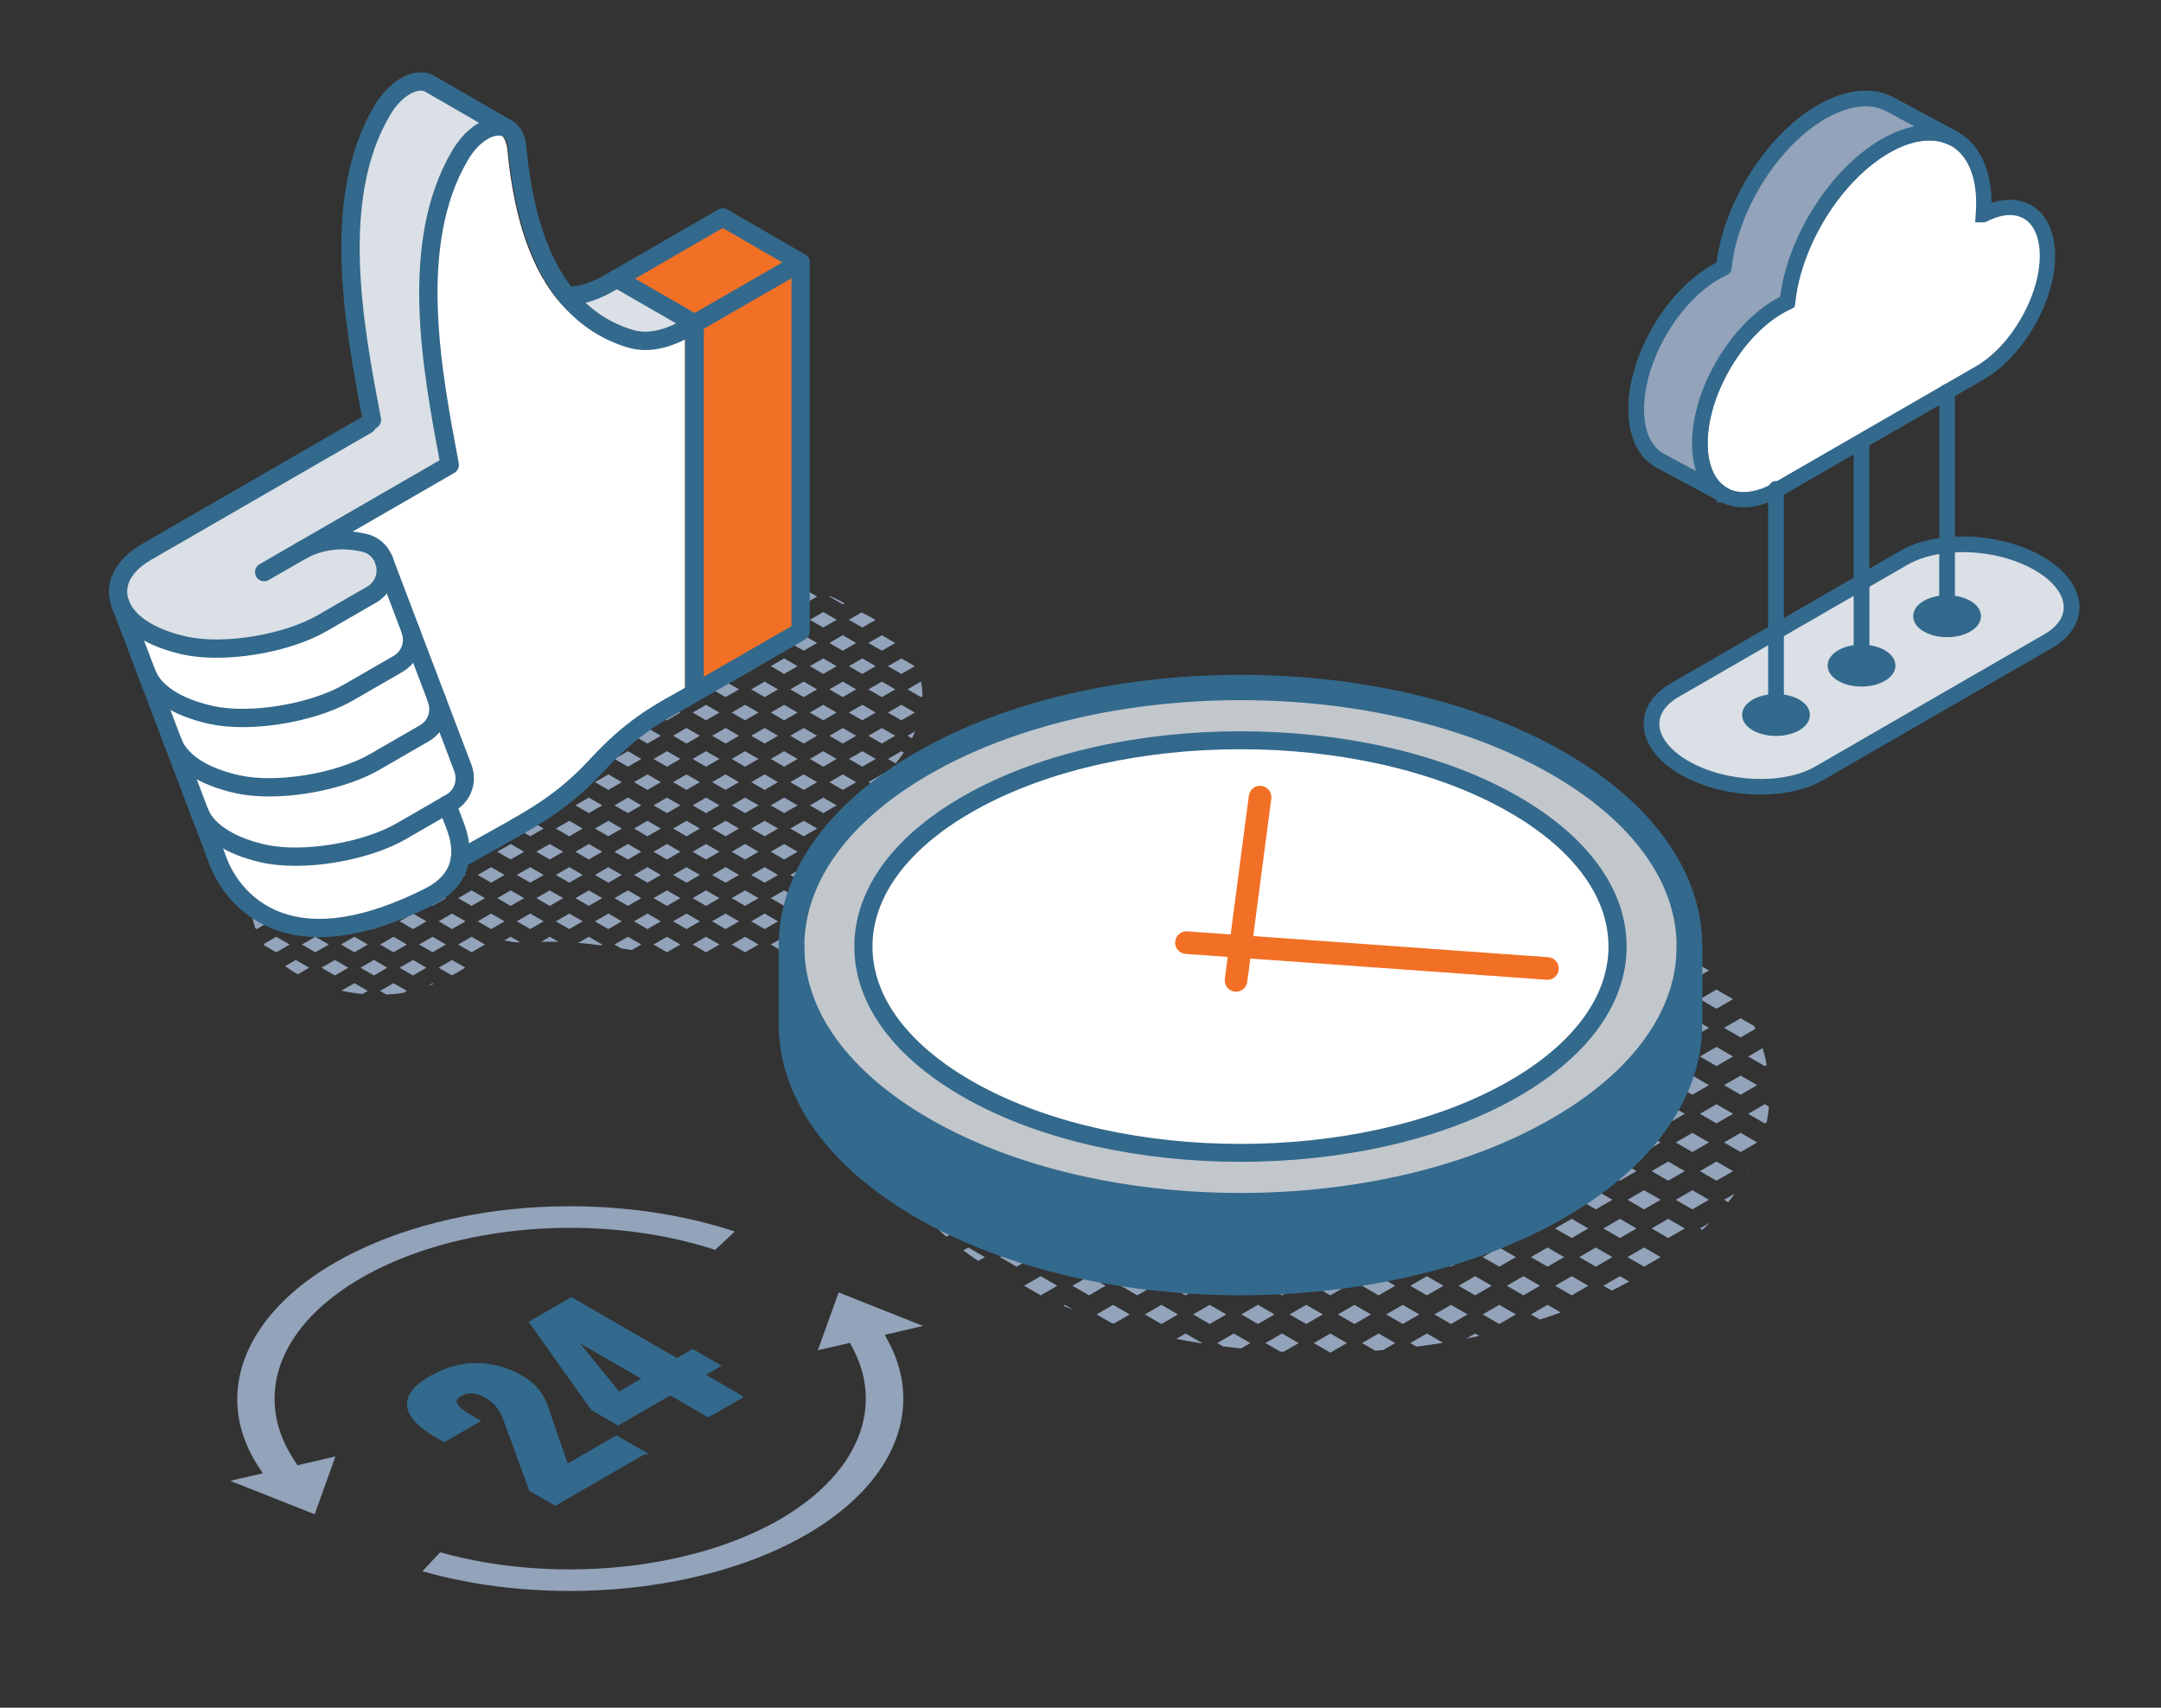 <?xml version="1.0" encoding="UTF-8"?>
<svg id="Layer_1" xmlns="http://www.w3.org/2000/svg" version="1.1" viewBox="0 0 705.109 557.229">
  <rect x="0" y="0" width="705.109" height="557.229" fill="#333333" stroke="none"/>
  <!-- Generator: Adobe Illustrator 29.0.1, SVG Export Plug-In . SVG Version: 2.1.0 Build 192)  -->
  <defs>
    <style>
      .st0 {
        fill: #f27026;
      }

      .st1, .st2, .st3 {
        stroke: #33698c;
        stroke-miterlimit: 10;
      }

      .st1, .st3, .st4 {
        fill: #33698c;
      }

      .st5 {
        fill: #c2c7cc;
      }

      .st6, .st2 {
        fill: #fff;
      }

      .st7 {
        fill: #92a3ba;
      }

      .st8 {
        fill: #dae0e5;
      }

      .st2 {
        stroke-width: 5px;
      }

      .st9 {
        fill: #dae0e5;
      }

      .st3 {
        stroke-width: 3px;
      }
    </style>
  </defs>
  <g>
    <polygon class="st7" points="298.487 217.369 294.105 214.839 289.723 217.369 294.105 219.899 298.487 217.369"/>
    <polygon class="st7" points="294.105 229.977 289.723 232.507 294.105 235.037 298.487 232.507 294.105 229.977"/>
    <path class="st7" d="M300.976,227.181c0-1.624-.152-3.204-.436-4.739l-.06-.035-4.382,2.53,4.382,2.53.496-.286Z"/>
    <path class="st7" d="M289.723,247.645l2.543,1.468c.927-1.149,1.802-2.33,2.613-3.551l-.774-.447-4.382,2.53Z"/>
    <path class="st7" d="M298.583,238.64l-2.486,1.435,1.466.846c.373-.766.711-1.526,1.02-2.281Z"/>
    <path class="st7" d="M281.117,199.84l-4.142,2.391,4.382,2.53,4.308-2.487c-1.45-.896-2.971-1.709-4.548-2.434Z"/>
    <polygon class="st7" points="281.357 214.839 276.976 217.369 281.357 219.899 285.739 217.369 281.357 214.839"/>
    <polygon class="st7" points="283.349 209.8 287.731 212.33 292.113 209.8 287.731 207.27 283.349 209.8"/>
    <polygon class="st7" points="281.357 229.977 276.976 232.507 281.357 235.037 285.739 232.507 281.357 229.977"/>
    <polygon class="st7" points="287.731 222.408 283.349 224.938 287.731 227.468 292.113 224.938 287.731 222.408"/>
    <polygon class="st7" points="281.357 245.115 276.976 247.645 281.357 250.175 285.739 247.645 281.357 245.115"/>
    <polygon class="st7" points="287.731 237.546 283.349 240.076 287.731 242.606 292.113 240.076 287.731 237.546"/>
    <path class="st7" d="M276.976,262.782l.238.138c.518-.38,1.027-.776,1.541-1.165l-1.779,1.027Z"/>
    <path class="st7" d="M283.349,255.213l1.976,1.141c1.134-1.021,2.23-2.075,3.291-3.16l-.885-.511-4.382,2.53Z"/>
    <path class="st7" d="M276.976,277.921l4.382,2.53.055-.032c-.107-1.489-.386-3.012-.856-4.566l-3.581,2.068Z"/>
    <path class="st7" d="M278.66,292.086l-1.684.973.811.469c.308-.473.599-.954.873-1.441Z"/>
    <polygon class="st7" points="268.61 204.761 272.992 202.231 268.61 199.701 264.228 202.231 268.61 204.761"/>
    <path class="st7" d="M270.602,194.662l4.382,2.53.54-.312c-1.498-.939-3.082-1.722-4.727-2.331l-.196.113Z"/>
    <polygon class="st7" points="264.228 217.369 268.61 219.899 272.992 217.369 268.61 214.839 264.228 217.369"/>
    <polygon class="st7" points="270.602 209.8 274.984 212.33 279.366 209.8 274.984 207.27 270.602 209.8"/>
    <polygon class="st7" points="268.61 229.977 264.228 232.507 268.61 235.037 272.992 232.507 268.61 229.977"/>
    <polygon class="st7" points="274.984 222.408 270.602 224.938 274.984 227.468 279.366 224.938 274.984 222.408"/>
    <polygon class="st7" points="268.61 245.115 264.228 247.645 268.61 250.175 272.992 247.645 268.61 245.115"/>
    <polygon class="st7" points="274.984 237.546 270.602 240.076 274.984 242.606 279.366 240.076 274.984 237.546"/>
    <polygon class="st7" points="268.61 260.253 264.228 262.782 268.61 265.312 272.992 262.782 268.61 260.253"/>
    <polygon class="st7" points="274.984 252.684 270.602 255.213 274.984 257.744 279.366 255.213 274.984 252.684"/>
    <polygon class="st7" points="268.61 275.39 264.228 277.921 268.61 280.45 272.992 277.921 268.61 275.39"/>
    <path class="st7" d="M278.446,270.879c-.313-.567-.647-1.112-.995-1.633l-2.467-1.425-4.382,2.53,4.382,2.53,3.462-2.002Z"/>
    <polygon class="st7" points="268.61 290.528 264.228 293.058 268.61 295.588 272.992 293.058 268.61 290.528"/>
    <polygon class="st7" points="274.984 282.959 270.602 285.489 274.984 288.019 279.366 285.489 274.984 282.959"/>
    <path class="st7" d="M270.602,300.627l.476.275c.629-.521,1.243-1.054,1.832-1.607l-2.308,1.332Z"/>
    <polygon class="st7" points="255.862 204.761 260.244 202.231 255.862 199.701 251.48 202.231 255.862 204.761"/>
    <path class="st7" d="M260.444,193.166l-2.59,1.495,4.382,2.53,4.382-2.53-2.72-1.571c-1.148-.065-2.301-.042-3.454.075Z"/>
    <polygon class="st7" points="251.48 217.369 255.862 219.899 260.244 217.369 255.862 214.839 251.48 217.369"/>
    <polygon class="st7" points="257.854 209.8 262.236 212.33 266.618 209.8 262.236 207.27 257.854 209.8"/>
    <polygon class="st7" points="251.48 232.507 255.862 235.037 260.244 232.507 255.862 229.977 251.48 232.507"/>
    <polygon class="st7" points="257.854 224.938 262.236 227.468 266.618 224.938 262.236 222.408 257.854 224.938"/>
    <polygon class="st7" points="251.48 247.645 255.862 250.175 260.244 247.645 255.862 245.115 251.48 247.645"/>
    <polygon class="st7" points="262.236 237.546 257.854 240.076 262.236 242.606 266.618 240.076 262.236 237.546"/>
    <polygon class="st7" points="255.862 260.253 251.48 262.782 255.862 265.312 260.244 262.782 255.862 260.253"/>
    <polygon class="st7" points="262.236 252.684 257.854 255.213 262.236 257.744 266.618 255.213 262.236 252.684"/>
    <polygon class="st7" points="255.862 275.39 251.48 277.921 255.862 280.45 260.244 277.921 255.862 275.39"/>
    <polygon class="st7" points="262.236 267.822 257.854 270.351 262.236 272.881 266.618 270.352 262.236 267.822"/>
    <polygon class="st7" points="255.862 290.528 251.48 293.058 255.862 295.588 260.244 293.058 255.862 290.528"/>
    <polygon class="st7" points="262.236 282.959 257.854 285.489 262.236 288.019 266.618 285.489 262.236 282.959"/>
    <path class="st7" d="M251.48,308.196l2.827,1.632c1.774-.541,3.568-1.2,5.345-1.974l-3.79-2.188-4.382,2.53Z"/>
    <polygon class="st7" points="257.854 300.627 262.236 303.157 266.618 300.627 262.236 298.097 257.854 300.627"/>
    <path class="st7" d="M244.457,202.932c-.497.576-.94,1.19-1.357,1.82l4.396-2.521-1.794-1.036c-.452.565-.867,1.145-1.245,1.737Z"/>
    <polygon class="st7" points="243.115 219.899 247.496 217.369 243.115 214.839 238.732 217.369 243.115 219.899"/>
    <polygon class="st7" points="245.106 209.8 249.488 212.33 253.87 209.8 249.488 207.27 245.106 209.8"/>
    <polygon class="st7" points="238.732 232.507 243.115 235.037 247.496 232.507 243.115 229.977 238.732 232.507"/>
    <polygon class="st7" points="245.106 224.938 249.488 227.468 253.87 224.938 249.488 222.408 245.106 224.938"/>
    <polygon class="st7" points="238.732 247.645 243.115 250.175 247.496 247.645 243.115 245.115 238.732 247.645"/>
    <polygon class="st7" points="245.106 240.076 249.488 242.606 253.87 240.076 249.488 237.546 245.106 240.076"/>
    <polygon class="st7" points="238.732 262.782 243.115 265.312 247.496 262.782 243.115 260.253 238.732 262.782"/>
    <polygon class="st7" points="245.106 255.213 249.488 257.744 253.87 255.213 249.488 252.684 245.106 255.213"/>
    <polygon class="st7" points="238.732 277.921 243.115 280.45 247.496 277.921 243.115 275.39 238.732 277.921"/>
    <polygon class="st7" points="245.106 270.351 249.488 272.881 253.87 270.352 249.488 267.822 245.106 270.351"/>
    <polygon class="st7" points="238.732 293.058 243.115 295.588 247.496 293.058 243.115 290.528 238.732 293.058"/>
    <polygon class="st7" points="249.488 282.959 245.106 285.489 249.488 288.019 253.87 285.489 249.488 282.959"/>
    <polygon class="st7" points="243.115 305.666 238.732 308.196 243.115 310.726 247.496 308.196 243.115 305.666"/>
    <polygon class="st7" points="249.488 298.097 245.106 300.627 249.488 303.157 253.87 300.627 249.488 298.097"/>
    <path class="st7" d="M241.123,209.8l-.216-.125c-.025.099-.056.196-.079.295l.295-.171Z"/>
    <polygon class="st7" points="225.985 232.507 230.367 235.037 234.749 232.507 230.367 229.977 225.985 232.507"/>
    <polygon class="st7" points="232.358 224.938 236.741 227.468 241.123 224.938 236.741 222.408 232.358 224.938"/>
    <polygon class="st7" points="225.985 247.645 230.367 250.175 234.749 247.645 230.367 245.115 225.985 247.645"/>
    <polygon class="st7" points="232.358 240.076 236.741 242.606 241.123 240.076 236.741 237.546 232.358 240.076"/>
    <polygon class="st7" points="225.985 262.782 230.367 265.312 234.749 262.782 230.367 260.253 225.985 262.782"/>
    <polygon class="st7" points="232.358 255.213 236.741 257.744 241.123 255.213 236.741 252.684 232.358 255.213"/>
    <polygon class="st7" points="225.985 277.921 230.367 280.45 234.749 277.921 230.367 275.39 225.985 277.921"/>
    <polygon class="st7" points="232.358 270.351 236.741 272.881 241.123 270.352 236.741 267.822 232.358 270.351"/>
    <polygon class="st7" points="225.985 293.058 230.367 295.588 234.749 293.058 230.367 290.528 225.985 293.058"/>
    <polygon class="st7" points="232.358 285.489 236.741 288.019 241.123 285.489 236.741 282.959 232.358 285.489"/>
    <polygon class="st7" points="225.985 308.196 230.367 310.726 234.749 308.196 230.367 305.666 225.985 308.196"/>
    <polygon class="st7" points="232.358 300.627 236.741 303.157 241.123 300.627 236.741 298.097 232.358 300.627"/>
    <polygon class="st7" points="217.619 235.037 222.001 232.507 217.619 229.977 213.237 232.507 217.619 235.037"/>
    <polygon class="st7" points="220.927 225.698 223.993 227.468 228.375 224.938 225.662 223.372 220.927 225.698"/>
    <polygon class="st7" points="213.237 247.645 217.619 250.175 222.001 247.645 217.619 245.115 213.237 247.645"/>
    <polygon class="st7" points="219.611 240.076 223.993 242.606 228.375 240.076 223.993 237.546 219.611 240.076"/>
    <polygon class="st7" points="213.237 262.782 217.619 265.312 222.001 262.782 217.619 260.253 213.237 262.782"/>
    <polygon class="st7" points="219.611 255.213 223.993 257.744 228.375 255.213 223.993 252.684 219.611 255.213"/>
    <polygon class="st7" points="213.237 277.921 217.619 280.45 222.001 277.921 217.619 275.39 213.237 277.921"/>
    <polygon class="st7" points="219.611 270.351 223.993 272.881 228.375 270.352 223.993 267.822 219.611 270.351"/>
    <polygon class="st7" points="213.237 293.058 217.619 295.588 222.001 293.058 217.619 290.528 213.237 293.058"/>
    <polygon class="st7" points="219.611 285.489 223.993 288.019 228.375 285.489 223.993 282.959 219.611 285.489"/>
    <polygon class="st7" points="213.237 308.196 217.619 310.726 222.001 308.196 217.619 305.666 213.237 308.196"/>
    <polygon class="st7" points="219.611 300.627 223.993 303.157 228.375 300.627 223.993 298.097 219.611 300.627"/>
    <path class="st7" d="M204.241,234.673l.63.364,4.382-2.53-.696-.402c-1.466.826-2.911,1.674-4.316,2.567Z"/>
    <polygon class="st7" points="204.871 250.175 209.253 247.645 204.871 245.115 200.489 247.645 204.871 250.175"/>
    <polygon class="st7" points="206.863 240.076 211.245 242.606 215.627 240.076 211.245 237.546 206.863 240.076"/>
    <polygon class="st7" points="200.489 262.782 204.871 265.312 209.253 262.782 204.871 260.253 200.489 262.782"/>
    <polygon class="st7" points="206.863 255.213 211.245 257.744 215.627 255.213 211.245 252.684 206.863 255.213"/>
    <polygon class="st7" points="200.489 277.921 204.871 280.45 209.253 277.921 204.871 275.39 200.489 277.921"/>
    <polygon class="st7" points="206.863 270.351 211.245 272.881 215.627 270.352 211.245 267.822 206.863 270.351"/>
    <polygon class="st7" points="200.489 293.058 204.871 295.588 209.253 293.058 204.871 290.528 200.489 293.058"/>
    <polygon class="st7" points="206.863 285.489 211.245 288.019 215.627 285.489 211.245 282.959 206.863 285.489"/>
    <path class="st7" d="M200.489,308.196l2.184,1.261c1.154.181,2.309.36,3.466.537l3.114-1.798-4.382-2.53-4.382,2.53Z"/>
    <polygon class="st7" points="206.863 300.627 211.245 303.157 215.627 300.627 211.245 298.097 206.863 300.627"/>
    <polygon class="st7" points="192.124 250.175 196.506 247.645 192.124 245.115 187.741 247.645 192.124 250.175"/>
    <path class="st7" d="M195.446,240.844l3.051,1.761,4.382-2.53-3.588-2.072c-1.301.924-2.575,1.879-3.845,2.84Z"/>
    <polygon class="st7" points="187.741 262.782 192.124 265.312 196.506 262.782 192.124 260.253 187.741 262.782"/>
    <polygon class="st7" points="198.497 257.744 202.88 255.213 198.497 252.684 194.115 255.213 198.497 257.744"/>
    <polygon class="st7" points="187.741 277.921 192.124 280.45 196.506 277.921 192.124 275.39 187.741 277.921"/>
    <polygon class="st7" points="194.115 270.351 198.497 272.881 202.88 270.352 198.497 267.822 194.115 270.351"/>
    <polygon class="st7" points="187.741 293.058 192.124 295.588 196.506 293.058 192.124 290.528 187.741 293.058"/>
    <polygon class="st7" points="194.115 285.489 198.497 288.019 202.88 285.489 198.497 282.959 194.115 285.489"/>
    <path class="st7" d="M188.666,307.662c2.464.191,4.921.468,7.37.805l.469-.271-4.382-2.53-3.458,1.996Z"/>
    <polygon class="st7" points="194.115 300.627 198.497 303.157 202.88 300.627 198.497 298.097 194.115 300.627"/>
    <polygon class="st7" points="174.994 262.782 179.376 265.312 183.758 262.782 179.376 260.253 174.994 262.782"/>
    <polygon class="st7" points="181.368 255.213 185.75 257.744 190.132 255.213 185.75 252.684 181.368 255.213"/>
    <polygon class="st7" points="174.994 277.921 179.376 280.45 183.758 277.921 179.376 275.39 174.994 277.921"/>
    <polygon class="st7" points="181.368 270.351 185.75 272.881 190.132 270.352 185.75 267.822 181.368 270.351"/>
    <polygon class="st7" points="174.994 293.058 179.376 295.588 183.758 293.058 179.376 290.528 174.994 293.058"/>
    <polygon class="st7" points="181.368 285.489 185.75 288.019 190.132 285.489 185.75 282.959 181.368 285.489"/>
    <path class="st7" d="M176.518,307.317c.316-.009.63-.024.948-.028,1.596-.021,3.191-.003,4.786.038l-2.875-1.66-2.858,1.65Z"/>
    <polygon class="st7" points="181.368 300.627 185.75 303.157 190.132 300.627 185.75 298.097 181.368 300.627"/>
    <path class="st7" d="M168.556,261.365c-1.509.875-3.046,1.667-4.604,2.402l2.676,1.545,4.382-2.53-2.455-1.417Z"/>
    <path class="st7" d="M177.343,255.19c-.077.06-.153.121-.231.18l.272-.157-.041-.023Z"/>
    <polygon class="st7" points="162.246 277.921 166.628 280.45 171.01 277.921 166.628 275.39 162.246 277.921"/>
    <polygon class="st7" points="168.62 270.351 173.002 272.881 177.384 270.352 173.002 267.822 168.62 270.351"/>
    <polygon class="st7" points="162.246 293.058 166.628 295.588 171.01 293.058 166.628 290.528 162.246 293.058"/>
    <polygon class="st7" points="168.62 285.489 173.002 288.019 177.384 285.489 173.002 282.959 168.62 285.489"/>
    <path class="st7" d="M164.552,306.865c1.589.312,3.234.594,4.029.628.415.018.825.012,1.237.015l-3.19-1.842-2.076,1.199Z"/>
    <polygon class="st7" points="168.62 300.627 173.002 303.157 177.384 300.627 173.002 298.097 168.62 300.627"/>
    <polygon class="st7" points="153.88 275.39 149.499 277.921 153.88 280.45 158.262 277.921 153.88 275.39"/>
    <polygon class="st7" points="160.254 267.822 155.872 270.351 160.254 272.881 164.636 270.352 160.254 267.822"/>
    <polygon class="st7" points="149.499 293.058 153.88 295.588 158.262 293.058 153.88 290.528 149.499 293.058"/>
    <polygon class="st7" points="155.872 285.489 160.254 288.019 164.636 285.489 160.254 282.959 155.872 285.489"/>
    <polygon class="st7" points="149.499 308.196 153.88 310.726 158.262 308.196 153.88 305.666 149.499 308.196"/>
    <polygon class="st7" points="155.872 300.627 160.254 303.157 164.636 300.627 160.254 298.097 155.872 300.627"/>
    <path class="st7" d="M141.133,280.45l4.382-2.53-3.302-1.906c-1.172,1.004-2.332,2.023-3.497,3.041l2.417,1.395Z"/>
    <path class="st7" d="M151.889,270.352l-.991-.572c-1.468.81-2.868,1.686-4.187,2.643l.796.459,4.382-2.53Z"/>
    <polygon class="st7" points="141.133 295.588 145.515 293.058 141.133 290.528 136.751 293.058 141.133 295.588"/>
    <polygon class="st7" points="147.507 288.019 151.889 285.489 147.507 282.959 143.125 285.489 147.507 288.019"/>
    <polygon class="st7" points="136.751 308.196 141.133 310.726 145.515 308.196 141.133 305.666 136.751 308.196"/>
    <polygon class="st7" points="147.507 303.157 151.889 300.627 147.507 298.097 143.125 300.627 147.507 303.157"/>
    <path class="st7" d="M139.503,321.745c.661-.239,1.318-.481,1.973-.742l-.343-.199-1.63.941Z"/>
    <path class="st7" d="M143.125,315.765l4.292,2.478c.728-.383,1.469-.744,2.179-1.154l.428-.247c.605-.357,1.173-.759,1.762-1.135l-4.28-2.471-4.382,2.53Z"/>
    <polygon class="st7" points="128.385 295.588 132.767 293.058 128.385 290.528 124.003 293.058 128.385 295.588"/>
    <polygon class="st7" points="134.759 288.019 139.141 285.489 134.759 282.959 130.377 285.489 134.759 288.019"/>
    <polygon class="st7" points="124.003 308.196 128.385 310.726 132.767 308.196 128.385 305.666 124.003 308.196"/>
    <polygon class="st7" points="130.377 300.627 134.759 303.157 139.141 300.627 134.759 298.097 130.377 300.627"/>
    <path class="st7" d="M124.003,323.334l2.069,1.195c1.952-.095,3.859-.293,5.686-.612l1.009-.583-4.382-2.53-4.382,2.53Z"/>
    <polygon class="st7" points="130.377 315.765 134.759 318.295 139.141 315.765 134.759 313.235 130.377 315.765"/>
    <polygon class="st7" points="115.638 295.588 120.019 293.058 115.638 290.528 111.256 293.058 115.638 295.588"/>
    <polygon class="st7" points="111.256 308.196 115.638 310.726 120.019 308.196 115.638 305.666 111.256 308.196"/>
    <polygon class="st7" points="117.629 300.627 122.011 303.157 126.393 300.627 122.011 298.097 117.629 300.627"/>
    <path class="st7" d="M111.396,323.253c2.283.501,4.591.863,6.889,1.083l1.735-1.002-4.382-2.53-4.242,2.449Z"/>
    <polygon class="st7" points="117.629 315.765 122.011 318.295 126.393 315.765 122.011 313.235 117.629 315.765"/>
    <polygon class="st7" points="98.508 293.058 102.89 295.588 107.272 293.058 102.89 290.528 98.508 293.058"/>
    <path class="st7" d="M109.264,288.019l2.381-1.375c-1.667-.628-3.348-1.364-5.075-2.13l-1.688.975,4.382,2.53Z"/>
    <polygon class="st7" points="98.508 308.196 102.89 310.726 107.272 308.196 102.89 305.666 98.508 308.196"/>
    <polygon class="st7" points="104.881 300.627 109.264 303.157 113.646 300.627 109.264 298.097 104.881 300.627"/>
    <polygon class="st7" points="104.881 315.765 109.264 318.295 113.646 315.765 109.264 313.235 104.881 315.765"/>
    <polygon class="st7" points="94.524 293.058 90.142 290.528 85.76 293.058 90.142 295.588 94.524 293.058"/>
    <polygon class="st7" points="92.134 285.489 96.516 288.019 100.898 285.489 96.516 282.959 92.134 285.489"/>
    <path class="st7" d="M86.351,308.538l3.791,2.189,4.382-2.53-4.382-2.53-4.117,2.377c.111.164.211.333.326.494Z"/>
    <polygon class="st7" points="92.134 300.627 96.516 303.157 100.898 300.627 96.516 298.097 92.134 300.627"/>
    <path class="st7" d="M97.155,317.926l3.742-2.161-4.382-2.53-3.486,2.013c1.298.968,2.68,1.858,4.126,2.678Z"/>
    <path class="st7" d="M82.846,287.487l.922.532,4.382-2.53-2.948-1.702c-1.039,1.053-1.861,2.303-2.356,3.7Z"/>
    <path class="st7" d="M83.768,303.157l4.382-2.53-4.382-2.53-1.495.863c.249,1.368.599,2.69,1.069,3.952l.425.246Z"/>
    <polygon class="st0" points="261.23 85.632 261.23 206.038 226.662 225.971 226.662 105.564 261.23 85.632"/>
    <polygon class="st0" points="261.23 85.632 226.662 105.564 201.257 90.929 235.825 70.952 261.23 85.632"/>
    <path class="st6" d="M223.508,106.615v120.406c-7.142,4.637-17.713,8.307-31.602,23.382-13.537,14.702-23.426,18.548-44.985,30.92.483-3.252-.066-6.769-1.428-10.482l-2.747-7.208,1.143-.659c4.307-2.505,5.472-7.406,3.977-11.34l-25.778-67.883c-1.033-2.659-3.252-4.901-6.549-5.626-6.9-1.538-14.02-1.055-20.811,2.857l48.874-28.217c-5.714-30.305-13.801-71.927,3.296-100.914,4.439-7.692,11.252-11.032,15.317-8.944l.22.11c1.67.967,2.835,2.901,3.12,5.89,1.714,17.866,5.999,36.128,16.218,48.699h.022c5.208,6.439,11.977,11.362,20.767,13.977,9.757,2.945,19.932-4.527,20.943-4.967Z"/>
    <path class="st8" d="M201.257,90.929l25.404,14.636c-1.011.44-11.186,7.912-20.943,4.967-8.79-2.615-15.559-7.538-20.767-13.977,8.087.066,14.944-5.01,16.306-5.648v.022Z"/>
    <path class="st8" d="M97.883,179.931c6.791-3.912,13.911-4.395,20.811-2.857,3.296.725,5.516,2.967,6.549,5.626l.154.44c1.231,3.846.022,8.483-4.154,10.9l-16.064,9.274c-11.559,6.681-31.799,10.197-44.853,7.34-11.713-2.593-18.701-7.735-20.987-13.405l-.088-.242c-2.242-5.912.615-12.328,8.571-16.921l72.015-41.579,1.516-1.472c-5.758-30.459-13.779-71.949,3.296-100.891,4.527-7.824,11.493-11.164,15.537-8.834l.901.527c.044,0,.066.022.088.044,2.066,1.187,8.197,4.725,24.196,13.977-4.066-2.088-10.878,1.253-15.317,8.944-17.097,28.986-9.01,70.609-3.296,100.914l-48.874,28.217Z"/>
    <path class="st6" d="M145.9,262.582l-14.922,8.615c-11.581,6.681-31.821,10.219-44.875,7.34-11.691-2.571-18.702-7.736-20.987-13.405l-8.615-22.701c2.264,5.692,9.252,10.878,21.009,13.471,13.054,2.879,33.294-.659,44.853-7.34l16.064-9.274c4.329-2.483,5.494-7.406,4-11.34l8.592,22.635c1.494,3.934.33,8.835-3.977,11.34l-1.143.659Z"/>
    <path class="st6" d="M148.647,269.791c1.362,3.714,1.912,7.23,1.428,10.482-.747,4.967-3.89,9.252-10.307,12.46-49.6,24.833-65.203-3.143-68.411-11.186l-6.241-16.416c2.285,5.67,9.296,10.834,20.987,13.405,13.054,2.879,33.294-.659,44.875-7.34l14.922-8.615,2.747,7.208Z"/>
    <path class="st6" d="M142.428,227.948c1.494,3.934.329,8.856-4,11.34l-16.064,9.274c-11.559,6.681-31.799,10.219-44.853,7.34-11.757-2.593-18.745-7.78-21.009-13.471l-8.637-22.723c2.219,5.736,9.23,10.966,21.053,13.581,13.054,2.857,33.294-.681,44.853-7.362l16.064-9.274c4.329-2.483,5.494-7.384,4-11.318l8.593,22.613Z"/>
    <path class="st6" d="M133.835,205.335c1.494,3.934.33,8.834-4,11.318l-16.064,9.274c-11.559,6.681-31.799,10.219-44.853,7.362-11.823-2.615-18.834-7.845-21.053-13.581l-8.527-22.459c2.286,5.67,9.274,10.812,20.987,13.405,13.054,2.857,33.294-.659,44.853-7.34l16.064-9.274c4.176-2.417,5.384-7.054,4.154-10.9l8.439,22.196Z"/>
    <path class="st4" d="M226.661,228.958c-1.649,0-2.988-1.338-2.988-2.988v-115.271c-4.511,2.29-11.603,4.875-18.819,2.69-8.847-2.63-16.328-7.664-22.225-14.956-1.039-1.284-.838-3.165.443-4.201,1.284-1.037,3.167-.838,4.202.443,5.125,6.337,11.616,10.708,19.296,12.992,7.277,2.196,15.162-2.616,17.755-4.2.566-.344.963-.564,1.146-.644.924-.399,1.986-.309,2.828.243.842.551,1.35,1.49,1.35,2.498v120.406c0,1.649-1.338,2.988-2.988,2.988Z"/>
    <path class="st4" d="M184.928,99.542c-.87,0-1.727-.377-2.319-1.103-9.191-11.307-14.711-27.759-16.872-50.298-.122-1.274-.506-2.931-1.644-3.589-1.428-.827-1.916-2.655-1.091-4.083.829-1.43,2.661-1.912,4.083-1.091,1.844,1.068,4.137,3.353,4.6,8.193,2.046,21.326,7.137,36.734,15.561,47.098,1.041,1.28.846,3.163-.434,4.203-.555.449-1.224.669-1.885.669Z"/>
    <path class="st4" d="M86.193,189.666c-1.031,0-2.037-.535-2.589-1.494-.825-1.43-.337-3.256,1.093-4.081l58.732-33.906c-5.738-30.442-13.223-71.616,4.052-100.902,5.063-8.773,13.338-13.126,19.255-10.084,1.469.755,2.046,2.556,1.292,4.022-.755,1.469-2.558,2.046-4.022,1.292-2.171-1.114-7.458,1.017-11.364,7.781-16.362,27.74-8.712,68.298-3.128,97.913l.179.953c.235,1.249-.342,2.507-1.441,3.142l-60.566,34.964c-.471.272-.984.401-1.492.401Z"/>
    <path class="st4" d="M165.368,44.844c-.508,0-1.023-.128-1.494-.401-15.756-9.113-21.937-12.682-24.093-13.919-.996-.484-1.683-1.506-1.683-2.688,0-1.649,1.338-2.988,2.988-2.988.535,0,1.095.164,1.576.442l24.203,13.98c1.428.827,1.916,2.655,1.091,4.083-.555.957-1.558,1.492-2.589,1.492Z"/>
    <path class="st4" d="M121.349,140.022c-1.406,0-2.661-1-2.931-2.433l-.136-.714c-5.789-30.624-13.719-72.565,3.793-102.25,5.155-8.907,13.768-13.262,19.603-9.905,1.43.825,1.92,2.651,1.097,4.081-.823,1.43-2.655,1.916-4.081,1.097-2.182-1.264-7.604,1.078-11.461,7.74-16.382,27.773-8.693,68.436-3.079,98.129l.134.714c.307,1.62-.758,3.184-2.381,3.49-.187.035-.373.052-.558.052Z"/>
    <path class="st4" d="M226.661,108.552c-.508,0-1.021-.128-1.492-.399l-25.404-14.635c-1.43-.825-1.92-2.651-1.097-4.081.823-1.432,2.651-1.92,4.081-1.097l25.404,14.635c1.43.825,1.92,2.651,1.097,4.081-.552.959-1.556,1.496-2.589,1.496Z"/>
    <path class="st4" d="M185.109,99.542h-.181c-1.644-.014-2.982-1.354-2.976-2.999.006-1.645,1.331-2.976,2.976-2.976h.156c5.905,0,11.26-3.221,13.558-4.602.615-.369,1.076-.636,1.354-.764.924-.432,2.007-.36,2.867.187.862.551,1.383,1.5,1.383,2.521,0,1.241-.757,2.311-1.834,2.766-.165.093-.399.237-.691.412-2.723,1.638-9.072,5.456-16.611,5.456Z"/>
    <path class="st4" d="M150.077,283.261c-1.035,0-2.04-.539-2.593-1.5-.821-1.432-.327-3.258,1.103-4.079,4.056-2.328,7.699-4.355,11.033-6.209,14.073-7.827,22.57-12.552,33.243-24.145,11.004-11.943,20.161-17.037,26.847-20.755,2.017-1.122,3.76-2.093,5.326-3.108l33.208-19.152v-116.958l-22.418-12.953-33.071,19.113c-1.426.825-3.254.336-4.083-1.091-.825-1.43-.337-3.256,1.091-4.083l34.567-19.977c.926-.533,2.068-.533,2.99,0l25.406,14.68c.924.535,1.494,1.519,1.494,2.587v120.406c0,1.068-.57,2.054-1.496,2.589,0,0-38.084,22.04-40.109,23.167-6.684,3.719-15.003,8.347-25.355,19.584-11.325,12.297-20.136,17.199-34.734,25.318-3.311,1.842-6.932,3.855-10.961,6.168-.469.27-.98.397-1.486.397Z"/>
    <path class="st4" d="M226.661,108.552c-1.033,0-2.035-.537-2.589-1.496-.823-1.43-.333-3.256,1.097-4.081l34.569-19.932c1.422-.823,3.254-.333,4.081,1.097.823,1.43.333,3.256-1.097,4.081l-34.569,19.932c-.469.27-.984.399-1.492.399Z"/>
    <path class="st4" d="M39.251,199.995c-1.206,0-2.342-.734-2.793-1.929-2.853-7.526.93-15.408,9.87-20.569l72.015-41.577c1.428-.827,3.256-.339,4.081,1.093.825,1.43.337,3.256-1.093,4.081l-72.015,41.577c-6.415,3.704-9.064,8.542-7.271,13.277.586,1.542-.191,3.269-1.735,3.852-.348.132-.706.195-1.058.195Z"/>
    <path class="st4" d="M70.636,214.628c-3.943,0-7.67-.34-10.947-1.058-12.033-2.663-20.241-8.063-23.122-15.205-.616-1.531.124-3.27,1.655-3.888,1.529-.611,3.27.124,3.888,1.655,2.089,5.184,8.963,9.413,18.862,11.603,12.023,2.632,31.585-.576,42.709-7.008l16.067-9.275c3.013-1.743,3.579-4.974,2.803-7.401-.502-1.572.364-3.254,1.935-3.756,1.582-.506,3.252.366,3.756,1.935,1.782,5.571-.482,11.49-5.505,14.396l-16.067,9.274c-9.401,5.435-23.762,8.728-36.036,8.728Z"/>
    <path class="st4" d="M125.242,185.689c-1.196,0-2.326-.724-2.786-1.906-.447-1.152-1.614-3.177-4.404-3.791-6.841-1.521-13.124-.673-18.677,2.529-1.428.819-3.258.333-4.081-1.097s-.333-3.258,1.097-4.081c6.89-3.97,14.61-5.044,22.953-3.184,4.017.883,7.185,3.604,8.683,7.462.597,1.539-.165,3.27-1.704,3.867-.356.138-.722.202-1.081.202Z"/>
    <path class="st4" d="M79.19,237.26c-3.931,0-7.644-.338-10.91-1.054-12.155-2.686-20.393-8.164-23.202-15.421-.595-1.539.171-3.268,1.71-3.865,1.536-.588,3.268.171,3.865,1.71,2.033,5.254,8.924,9.533,18.911,11.741,12.004,2.63,31.572-.591,42.712-7.032l16.067-9.272c3.169-1.819,3.618-5.249,2.7-7.671l-8.594-22.635c-.585-1.542.191-3.268,1.733-3.853,1.539-.587,3.268.189,3.853,1.733l8.594,22.633c2.153,5.674-.078,11.971-5.304,14.971l-16.059,9.269c-9.422,5.446-23.801,8.747-36.075,8.747Z"/>
    <path class="st4" d="M87.837,259.886c-3.953,0-7.685-.342-10.969-1.066-12.062-2.661-20.282-8.088-23.141-15.287-.611-1.533.138-3.27,1.673-3.879,1.531-.611,3.27.136,3.879,1.673,2.075,5.221,8.955,9.469,18.878,11.657,11.992,2.647,31.558-.562,42.712-7.01l16.067-9.273c3.174-1.823,3.624-5.265,2.7-7.692l-8.592-22.614c-.586-1.542.189-3.269,1.731-3.854,1.544-.582,3.27.19,3.855,1.732l8.592,22.614c2.161,5.684-.07,11.989-5.306,14.992l-16.057,9.269c-9.414,5.443-23.764,8.738-36.02,8.738Z"/>
    <path class="st4" d="M96.422,282.522c-3.953,0-7.683-.342-10.963-1.066-11.846-2.605-20.27-8.148-23.114-15.207-.617-1.531.124-3.272,1.655-3.888,1.525-.62,3.272.124,3.888,1.655,2.064,5.124,9.113,9.461,18.856,11.605,11.996,2.641,31.57-.566,42.739-7.01l16.065-9.274c3.149-1.832,3.596-5.271,2.678-7.691l-8.594-22.635c-.585-1.542.191-3.269,1.733-3.854,1.54-.582,3.268.188,3.853,1.732l8.594,22.637c2.147,5.655-.068,11.955-5.269,14.982l-16.073,9.278c-9.432,5.442-23.793,8.738-36.049,8.738Z"/>
    <path class="st4" d="M104.191,305.79c-5.365,0-10.327-.864-14.877-2.595-13.34-5.073-18.942-16.055-20.733-20.541l-32.124-84.588c-.585-1.542.191-3.267,1.733-3.852,1.535-.58,3.268.19,3.853,1.734l32.107,84.539c1.478,3.706,6.164,12.891,17.29,17.123,12.031,4.581,27.843,2.037,46.989-7.547,5.209-2.606,8.051-5.952,8.691-10.231.389-2.605-.041-5.637-1.278-9.012l-2.735-7.174c-.13-.34-.197-.7-.197-1.064,0-1.65,1.338-2.998,2.988-2.998,1.352,0,2.496.891,2.863,2.12l2.677,7.022c1.599,4.361,2.13,8.382,1.591,11.988-.936,6.26-4.948,11.202-11.926,14.692-13.811,6.913-26.164,10.382-36.913,10.383Z"/>
  </g>
  <g>
    <g>
      <g>
        <path class="st1" d="M241.802,455.787l-10.665,6.148-12.427-7.179-17.023,9.817-8.407-4.856-20.09-28.249,13.25-7.65,34.449,19.894,5.131-2.964,8.459,4.882-5.117,2.976,12.44,7.179h0ZM201.883,454.677l8.342-4.817-23.027-13.301,14.686,18.119Z"/>
        <path class="st1" d="M210.081,474.088l-28.901,16.683-8.067-4.648s-8.119-22.244-8.641-23.575-1.227-2.584-2.115-3.746c-.901-1.175-2.141-2.22-3.734-3.133-1.593-.926-3.094-1.436-4.504-1.501-1.409-.079-2.664.195-3.759.823-1.228.703-1.848,1.462-1.854,2.245-.006.796.45,1.573,1.345,2.389.88.803,2.024,1.619,3.447,2.428l2.728,1.579-11.069,6.397-2.937-1.697c-3.277-1.893-5.691-3.89-7.206-5.978-1.005-1.383-1.514-2.768-1.502-4.165v-.235c.026-.665.161-1.33.405-1.985.812-2.187,3.041-4.334,6.736-6.474,4.961-2.859,9.999-4.282,15.09-4.242,5.117.026,9.961,1.371,14.568,4.021,2.232,1.292,3.942,2.689,5.157,4.203,1.214,1.514,2.141,3.12,2.78,4.83.627,1.697,6.892,19.973,6.892,19.973l16.187-9.36,8.955,5.169h-.001Z"/>
      </g>
      <path class="st7" d="M262.951,500.823c-32.833,18.956-83.771,23.688-125.138,11.867l5.809-6.191c36.626,10.346,81.641,6.109,110.717-10.656,13.504-7.8,22.617-17.711,26.357-28.664,2.998-8.874,2.25-18.104-2.162-26.694l-1.19-2.319-10.493,2.431,6.775-18.878,27.545,10.929-12.491,2.902,1.058,1.943c3.341,6.136,5.025,12.507,5.005,18.936,0,.233-.007.462-.015.691-.009.259-.017.518-.017.777-.691,16.237-11.961,31.496-31.735,42.912l-.025.015h.001Z"/>
    </g>
    <path class="st7" d="M75.129,483.197l10.614-2.469-1.315-2.014c-4.366-6.688-6.718-13.681-6.993-20.784-.635-17.135,10.933-33.853,31.741-45.866,34.889-20.142,88.06-24.206,130.574-10.233l-6.388,5.991c-37.683-12.255-84.684-8.61-115.543,9.201-22.791,13.177-32.654,31.984-26.386,50.31,1.012,2.931,2.445,5.845,4.257,8.665l1.365,2.125,12.395-2.892-6.779,18.874-27.54-10.91h-.001Z"/>
  </g>
  <g>
    <path class="st9" d="M579.488,227.522c-2.555,0-5.117.568-7.061,1.689-3.903,2.25-3.903,5.904,0,8.154,3.896,2.25,10.226,2.25,14.122,0,3.903-2.25,3.903-5.904,0-8.154-1.944-1.121-4.506-1.689-7.061-1.689ZM607.399,211.405c-2.555,0-5.11.561-7.061,1.689-3.903,2.257-3.903,5.904,0,8.154,3.903,2.257,10.226,2.257,14.122,0,3.903-2.25,3.903-5.897,0-8.154-1.952-1.128-4.506-1.689-7.061-1.689ZM635.31,195.288c-2.555,0-5.11.568-7.061,1.689-3.896,2.257-3.896,5.904,0,8.161,3.903,2.25,10.226,2.25,14.122,0,3.903-2.257,3.903-5.904,0-8.161-1.944-1.121-4.499-1.689-7.061-1.689ZM579.488,206.104l41.764-24.115c3.889-2.243,8.788-3.619,14.061-4.137,9.992-1.001,21.359,1.043,29.868,5.961,7.118,4.109,10.759,9.361,10.759,14.35,0,4.13-2.498,8.069-7.601,11.014l-74.792,43.176c-11.262,6.501-30.927,5.684-43.928-1.817-7.111-4.109-10.759-9.368-10.759-14.35,0-4.13,2.505-8.069,7.601-11.014l33.028-19.069Z"/>
    <path class="st2" d="M579.488,160.046c-.54.29-1.071.561-1.604.809-2.518,1.173-4.932,1.859-7.189,2.101-3.066.319-5.826-.185-8.175-1.441l-.142-.078c-3.563-1.973-6.11-5.713-7.175-10.936-.362-1.781-.554-3.733-.554-5.862,0-16.436,11.532-36.427,25.768-44.645.944-.546,1.881-1.015,2.796-1.441,2.001-19.459,15.52-41.409,31.914-50.869,3.343-1.93,6.557-3.201,9.581-3.846,4.698-1.036,8.935-.582,12.433,1.185l.319.177c6.075,3.257,9.836,10.56,9.836,21.049,0,1.164-.05,2.349-.135,3.527-.007.099-.021.185-.028.284.021,0,.035-.007.043-.028,11.639-5.983,20.871-.199,20.871,13.42,0,14.066-9.879,31.19-22.078,38.237,0,0-66.177,38.194-66.482,38.358Z"/>
    <path class="st4" d="M635.31,195.288c2.562,0,5.117.568,7.061,1.689,3.903,2.257,3.903,5.904,0,8.161-3.896,2.25-10.219,2.25-14.122,0-3.896-2.257-3.896-5.904,0-8.161,1.952-1.121,4.506-1.689,7.061-1.689Z"/>
    <path class="st7" d="M616.745,34.08l20.396,10.943c-3.499-1.767-7.735-2.221-12.433-1.185-3.023.646-6.238,1.916-9.581,3.846-16.393,9.46-29.913,31.41-31.914,50.869-.915.426-1.852.894-2.796,1.441-14.236,8.218-25.768,28.209-25.768,44.645,0,2.129.192,4.081.554,5.862,1.065,5.223,3.612,8.963,7.175,10.936l-20.63-11.078c-4.861-2.604-7.884-8.459-7.884-16.869,0-1.767.135-3.563.383-5.386,1.008-7.246,3.932-14.825,8.097-21.581,4.57-7.423,10.645-13.846,17.302-17.685.944-.539,1.866-1.022,2.789-1.434,2.001-19.459,15.52-41.416,31.9-50.876,8.686-5.017,16.564-5.592,22.347-2.484l.064.035Z"/>
    <path class="st4" d="M607.399,211.405c2.555,0,5.11.561,7.061,1.689,3.903,2.257,3.903,5.904,0,8.154-3.896,2.257-10.219,2.257-14.122,0-3.903-2.25-3.903-5.897,0-8.154,1.952-1.128,4.506-1.689,7.061-1.689Z"/>
    <path class="st4" d="M579.488,227.522c2.555,0,5.117.568,7.061,1.689,3.903,2.25,3.903,5.904,0,8.154-3.896,2.25-10.226,2.25-14.122,0-3.903-2.25-3.903-5.904,0-8.154,1.944-1.121,4.506-1.689,7.061-1.689Z"/>
    <path class="st4" d="M568.918,164.115c-2.521,0-4.835-.556-6.9-1.66l-.152-.084c-.515-.283-.704-.93-.421-1.445.283-.515.931-.702,1.447-.42l.14.077c2.179,1.165,4.723,1.611,7.553,1.315,2.187-.234,4.493-.909,6.85-2.007.933-.495,44.893-25.81,68.003-39.124,11.88-6.862,21.545-23.602,21.545-37.314,0-6.293-2.038-11.003-5.738-13.262-3.54-2.162-8.345-1.89-13.534.764-.428.266-1.018.196-1.357-.169-.201-.217-.304-.507-.282-.802.005-.065.011-.125.018-.185l.01-.098c.088-1.22.132-2.381.132-3.45,0-9.761-3.294-16.904-9.275-20.111l-.333-.185c-.514-.285-.699-.933-.414-1.447.285-.514.933-.7,1.447-.414l.319.177c6.691,3.588,10.384,11.396,10.384,21.979,0,.659-.016,1.351-.048,2.068,5.285-2.283,10.22-2.276,14.041.056,4.358,2.66,6.757,8.015,6.757,15.079,0,14.391-10.143,31.957-22.61,39.159-15.858,9.136-67.636,38.962-68.169,39.21-2.569,1.197-5.101,1.935-7.525,2.194-.642.067-1.272.1-1.89.1Z"/>
    <path class="st3" d="M562.377,162.502c-.17,0-.342-.041-.502-.127l-20.63-11.078c-5.446-2.917-8.445-9.241-8.445-17.807,0-1.755.132-3.616.393-5.53.999-7.181,3.927-14.991,8.246-21.996,4.835-7.853,11.112-14.263,17.676-18.048.834-.477,1.6-.88,2.328-1.226,2.27-19.819,16.095-41.689,32.361-51.083,8.714-5.032,17.018-5.92,23.383-2.5l20.459,10.978c.513.275.71.913.441,1.43-.269.517-.903.721-1.424.458-3.319-1.677-7.374-2.055-11.724-1.096-2.973.635-6.092,1.889-9.278,3.729-15.903,9.177-29.396,30.696-31.387,50.056-.038.373-.27.698-.61.856-1.039.483-1.901.927-2.712,1.397-13.917,8.034-25.237,27.648-25.237,43.724,0,2.01.179,3.912.532,5.65.982,4.819,3.279,8.351,6.645,10.216.512.284.701.928.421,1.442-.193.354-.558.555-.936.555ZM608.707,33.19c-4.226,0-8.944,1.432-13.84,4.26-15.894,9.18-29.382,30.703-31.373,50.063-.039.379-.277.708-.625.863-.828.37-1.709.823-2.695,1.386-6.259,3.61-12.271,9.761-16.924,17.319-4.168,6.76-6.991,14.278-7.949,21.169-.247,1.816-.373,3.58-.373,5.24,0,7.743,2.601,13.401,7.323,15.93l14.278,7.667c-1.078-1.821-1.876-3.958-2.368-6.375-.382-1.878-.575-3.922-.575-6.074,0-16.754,11.798-37.196,26.3-45.567.719-.416,1.472-.812,2.335-1.226,2.269-19.82,16.1-41.692,32.376-51.083,3.378-1.951,6.706-3.285,9.89-3.965,1.781-.393,3.53-.587,5.201-.566l-13.508-7.248c-2.23-1.199-4.748-1.793-7.471-1.793Z"/>
    <path class="st3" d="M574.469,257.78c-8.833,0-18.137-2.141-25.383-6.323-7.176-4.146-11.291-9.712-11.291-15.271,0-4.666,2.888-8.905,8.132-11.936l74.792-43.183c3.889-2.243,8.898-3.72,14.486-4.275,10.666-1.059,22.07,1.222,30.508,6.099,7.175,4.142,11.29,9.708,11.29,15.271,0,4.67-2.888,8.909-8.133,11.936l-74.792,43.175c-5.238,3.024-12.262,4.506-19.609,4.506ZM635.415,178.911c-5.289.525-10.003,1.908-13.632,4l-74.791,43.183c-4.558,2.635-7.068,6.219-7.068,10.093,0,4.778,3.727,9.672,10.226,13.428,12.687,7.319,31.916,8.135,42.864,1.816l74.792-43.176c4.558-2.631,7.068-6.215,7.068-10.092,0-4.782-3.727-9.676-10.226-13.428-8.066-4.662-18.994-6.84-29.233-5.824ZM635.313,177.852h0Z"/>
    <path class="st4" d="M579.488,240.131c-2.733,0-5.465-.615-7.594-1.844-2.231-1.286-3.46-3.061-3.46-4.999s1.229-3.713,3.46-5c2.048-1.181,4.745-1.831,7.593-1.831s5.545.65,7.593,1.831c2.231,1.286,3.46,3.062,3.46,5s-1.229,3.713-3.46,5c-2.128,1.229-4.861,1.844-7.592,1.844ZM579.488,228.586c-2.445,0-4.825.563-6.529,1.547-1.544.89-2.395,2.01-2.395,3.155s.85,2.265,2.394,3.155c3.54,2.044,9.519,2.044,13.059,0,1.545-.891,2.395-2.011,2.395-3.155s-.851-2.265-2.395-3.155h0c-1.704-.983-4.084-1.547-6.529-1.547Z"/>
    <path class="st4" d="M607.402,224.018c-2.733,0-5.466-.615-7.597-1.848-2.229-1.286-3.458-3.059-3.459-4.994,0-1.936,1.227-3.713,3.459-5.004,2.043-1.181,4.74-1.832,7.594-1.832s5.551.651,7.594,1.832c2.231,1.291,3.46,3.067,3.459,5.003,0,1.935-1.23,3.708-3.46,4.995-2.126,1.232-4.858,1.847-7.589,1.847ZM607.399,212.469c-2.486,0-4.804.549-6.528,1.546-1.546.894-2.396,2.016-2.396,3.159,0,1.143.851,2.261,2.394,3.151,3.605,2.085,9.461,2.084,13.057.001,1.545-.891,2.396-2.01,2.396-3.153,0-1.143-.85-2.266-2.396-3.159h0c-1.724-.997-4.042-1.546-6.528-1.546Z"/>
    <path class="st4" d="M635.313,207.903c-2.732,0-5.464-.614-7.595-1.842-2.229-1.291-3.455-3.068-3.455-5.003s1.226-3.712,3.453-5.001c2.058-1.183,4.754-1.833,7.595-1.833s5.545.651,7.594,1.832h0c2.231,1.29,3.459,3.066,3.459,5.002s-1.228,3.713-3.459,5.002c-2.128,1.228-4.86,1.843-7.592,1.843ZM635.31,196.353c-2.474,0-4.794.55-6.531,1.548-1.539.891-2.388,2.013-2.388,3.157s.849,2.267,2.391,3.16c3.602,2.076,9.46,2.076,13.056,0,1.544-.893,2.395-2.015,2.395-3.159s-.85-2.266-2.395-3.158c-1.729-.999-4.049-1.547-6.529-1.547Z"/>
    <path class="st3" d="M579.488,234.356c-.588,0-1.065-.477-1.065-1.065v-73.763c0-.588.476-1.065,1.065-1.065s1.065.476,1.065,1.065v73.763c0,.588-.476,1.065-1.065,1.065Z"/>
    <path class="st3" d="M607.399,218.239c-.588,0-1.065-.477-1.065-1.065v-72.365c0-.588.476-1.065,1.065-1.065s1.065.476,1.065,1.065v72.365c0,.588-.476,1.065-1.065,1.065Z"/>
    <path class="st3" d="M635.31,202.123c-.588,0-1.065-.476-1.065-1.065v-73.217c0-.588.476-1.065,1.065-1.065s1.065.476,1.065,1.065v73.217c0,.588-.476,1.065-1.065,1.065Z"/>
  </g>
  <g>
    <path class="st7" d="M576.481,347.473c-.348-1.829-.803-3.652-1.358-5.467l-4.722,2.726,5.414,3.125.666-.384Z"/>
    <path class="st7" d="M570.402,363.434l5.414,3.126.644-.372c.326-1.691.59-3.384.739-5.081l-1.383-.799-5.414,3.126Z"/>
    <path class="st7" d="M570.595,382.248c.06-.11.125-.219.184-.329l-.377.218.193.111Z"/>
    <polygon class="st7" points="565.48 326.03 560.066 322.904 554.653 326.03 560.066 329.155 565.48 326.03"/>
    <polygon class="st7" points="565.48 344.732 560.066 341.606 554.653 344.732 560.066 347.858 565.48 344.732"/>
    <path class="st7" d="M572.778,335.714c-.135-.305-.285-.608-.426-.912l-4.411-2.546-5.414,3.125,5.414,3.126,4.837-2.793Z"/>
    <polygon class="st7" points="565.48 363.434 560.066 360.308 554.653 363.434 560.066 366.56 565.48 363.434"/>
    <polygon class="st7" points="573.355 354.083 567.941 350.957 562.527 354.083 567.941 357.209 573.355 354.083"/>
    <polygon class="st7" points="560.066 379.011 554.653 382.137 560.066 385.262 565.48 382.137 560.066 379.011"/>
    <polygon class="st7" points="562.527 372.785 567.941 375.911 573.355 372.785 567.941 369.66 562.527 372.785"/>
    <path class="st7" d="M555.455,401.302c.83-.772,1.648-1.546,2.431-2.33l-3.233,1.867.802.463Z"/>
    <path class="st7" d="M563.911,392.287c.748-.934,1.44-1.879,2.126-2.826l-3.51,2.026,1.384.799Z"/>
    <polygon class="st7" points="549.731 307.328 544.317 304.202 538.903 307.328 544.317 310.453 549.731 307.328"/>
    <polygon class="st7" points="549.731 326.03 544.317 322.904 538.903 326.03 544.317 329.155 549.731 326.03"/>
    <polygon class="st7" points="557.605 316.679 552.192 313.553 546.778 316.679 552.192 319.804 557.605 316.679"/>
    <polygon class="st7" points="549.731 344.732 544.317 341.606 538.903 344.732 544.317 347.858 549.731 344.732"/>
    <polygon class="st7" points="557.605 335.381 552.192 332.255 546.778 335.381 552.192 338.507 557.605 335.381"/>
    <polygon class="st7" points="549.731 363.434 544.317 360.308 538.903 363.434 544.317 366.56 549.731 363.434"/>
    <polygon class="st7" points="557.605 354.083 552.192 350.957 546.778 354.083 552.192 357.209 557.605 354.083"/>
    <polygon class="st7" points="549.731 382.137 544.317 379.011 538.903 382.137 544.317 385.262 549.731 382.137"/>
    <polygon class="st7" points="557.605 372.785 552.192 369.66 546.778 372.785 552.192 375.911 557.605 372.785"/>
    <polygon class="st7" points="538.903 400.839 544.317 403.964 549.731 400.839 544.317 397.713 538.903 400.839"/>
    <polygon class="st7" points="552.192 388.362 546.778 391.488 552.192 394.613 557.605 391.488 552.192 388.362"/>
    <polygon class="st7" points="533.982 307.328 528.568 304.202 523.154 307.328 528.568 310.453 533.982 307.328"/>
    <path class="st7" d="M538.926,299.668c-1.446-.91-2.911-1.813-4.438-2.694-.289-.167-.593-.32-.884-.485l-2.575,1.487,5.414,3.125,2.483-1.434Z"/>
    <polygon class="st7" points="533.982 326.03 528.568 322.904 523.154 326.03 528.568 329.155 533.982 326.03"/>
    <polygon class="st7" points="541.856 316.679 536.442 313.553 531.029 316.679 536.442 319.804 541.856 316.679"/>
    <polygon class="st7" points="533.982 344.732 528.568 341.606 523.154 344.732 528.568 347.858 533.982 344.732"/>
    <polygon class="st7" points="541.856 335.381 536.442 332.255 531.029 335.381 536.442 338.507 541.856 335.381"/>
    <polygon class="st7" points="533.982 363.434 528.568 360.308 523.154 363.434 528.568 366.56 533.982 363.434"/>
    <polygon class="st7" points="541.856 354.083 536.442 350.957 531.029 354.083 536.442 357.209 541.856 354.083"/>
    <polygon class="st7" points="533.982 382.137 528.568 379.011 523.154 382.137 528.568 385.262 533.982 382.137"/>
    <polygon class="st7" points="541.856 372.785 536.442 369.66 531.029 372.785 536.442 375.911 541.856 372.785"/>
    <polygon class="st7" points="533.982 400.839 528.568 397.713 523.154 400.839 528.568 403.964 533.982 400.839"/>
    <polygon class="st7" points="541.856 391.488 536.442 388.362 531.029 391.488 536.442 394.613 541.856 391.488"/>
    <path class="st7" d="M523.154,419.541l2.748,1.587c1.933-.954,3.831-1.941,5.696-2.963l-3.031-1.75-5.414,3.126Z"/>
    <polygon class="st7" points="531.029 410.19 536.442 413.315 541.856 410.19 536.442 407.064 531.029 410.19"/>
    <path class="st7" d="M512.819,291.751l5.169-2.984c-2.09-.895-4.208-1.758-6.36-2.579l-4.223,2.438,5.414,3.125Z"/>
    <polygon class="st7" points="518.232 307.328 512.819 304.202 507.405 307.328 512.819 310.453 518.232 307.328"/>
    <polygon class="st7" points="526.107 297.977 520.693 294.851 515.279 297.977 520.693 301.102 526.107 297.977"/>
    <polygon class="st7" points="518.232 326.03 512.819 322.904 507.405 326.03 512.819 329.155 518.232 326.03"/>
    <polygon class="st7" points="526.107 316.679 520.693 313.553 515.279 316.679 520.693 319.804 526.107 316.679"/>
    <polygon class="st7" points="518.232 344.732 512.819 341.606 507.405 344.732 512.819 347.858 518.232 344.732"/>
    <polygon class="st7" points="526.107 335.381 520.693 332.255 515.279 335.381 520.693 338.507 526.107 335.381"/>
    <polygon class="st7" points="518.232 363.434 512.819 360.308 507.405 363.434 512.819 366.56 518.232 363.434"/>
    <polygon class="st7" points="526.107 354.083 520.693 350.957 515.279 354.083 520.693 357.209 526.107 354.083"/>
    <polygon class="st7" points="518.232 382.137 512.819 379.011 507.405 382.137 512.819 385.262 518.232 382.137"/>
    <polygon class="st7" points="526.107 372.785 520.693 369.66 515.279 372.785 520.693 375.911 526.107 372.785"/>
    <polygon class="st7" points="518.232 400.839 512.819 397.713 507.405 400.839 512.819 403.964 518.232 400.839"/>
    <polygon class="st7" points="526.107 391.488 520.693 388.362 515.279 391.488 520.693 394.613 526.107 391.488"/>
    <polygon class="st7" points="507.405 419.541 512.819 422.667 518.232 419.541 512.819 416.415 507.405 419.541"/>
    <polygon class="st7" points="520.693 407.064 515.279 410.19 520.693 413.315 526.107 410.19 520.693 407.064"/>
    <polygon class="st7" points="491.655 288.625 497.069 291.751 502.483 288.625 497.069 285.5 491.655 288.625"/>
    <polygon class="st7" points="491.655 307.328 497.069 310.453 502.483 307.328 497.069 304.202 491.655 307.328"/>
    <polygon class="st7" points="499.53 297.977 504.944 301.102 510.358 297.977 504.944 294.851 499.53 297.977"/>
    <polygon class="st7" points="502.483 326.03 497.069 322.904 491.655 326.03 497.069 329.155 502.483 326.03"/>
    <polygon class="st7" points="499.53 316.679 504.944 319.804 510.358 316.679 504.944 313.553 499.53 316.679"/>
    <polygon class="st7" points="502.483 344.732 497.069 341.606 491.655 344.732 497.069 347.858 502.483 344.732"/>
    <polygon class="st7" points="510.358 335.381 504.944 332.255 499.53 335.381 504.944 338.507 510.358 335.381"/>
    <polygon class="st7" points="502.483 363.434 497.069 360.308 491.655 363.434 497.069 366.56 502.483 363.434"/>
    <polygon class="st7" points="510.358 354.083 504.944 350.957 499.53 354.083 504.944 357.209 510.358 354.083"/>
    <polygon class="st7" points="502.483 382.137 497.069 379.011 491.655 382.137 497.069 385.262 502.483 382.137"/>
    <polygon class="st7" points="510.358 372.785 504.944 369.66 499.53 372.785 504.944 375.911 510.358 372.785"/>
    <polygon class="st7" points="502.483 400.839 497.069 397.713 491.655 400.839 497.069 403.964 502.483 400.839"/>
    <polygon class="st7" points="510.358 391.488 504.944 388.362 499.53 391.488 504.944 394.613 510.358 391.488"/>
    <polygon class="st7" points="497.069 416.415 491.655 419.541 497.069 422.667 502.483 419.541 497.069 416.415"/>
    <polygon class="st7" points="510.358 410.19 504.944 407.064 499.53 410.19 504.944 413.315 510.358 410.19"/>
    <path class="st7" d="M499.53,428.892l2.923,1.687c2.289-.741,4.55-1.519,6.781-2.336l-4.29-2.477-5.414,3.125Z"/>
    <polygon class="st7" points="475.906 288.625 481.32 291.751 486.734 288.625 481.32 285.5 475.906 288.625"/>
    <path class="st7" d="M489.195,282.4l3.853-2.224c-2.492-.674-5.01-1.304-7.551-1.892l-1.716.99,5.414,3.126Z"/>
    <polygon class="st7" points="475.906 307.328 481.32 310.453 486.734 307.328 481.32 304.202 475.906 307.328"/>
    <polygon class="st7" points="483.781 297.977 489.195 301.102 494.608 297.977 489.195 294.851 483.781 297.977"/>
    <polygon class="st7" points="486.734 326.03 481.32 322.904 475.906 326.03 481.32 329.155 486.734 326.03"/>
    <polygon class="st7" points="494.608 316.679 489.195 313.553 483.781 316.679 489.195 319.804 494.608 316.679"/>
    <polygon class="st7" points="486.734 344.732 481.32 341.606 475.906 344.732 481.32 347.858 486.734 344.732"/>
    <polygon class="st7" points="494.608 335.381 489.195 332.255 483.781 335.381 489.195 338.507 494.608 335.381"/>
    <polygon class="st7" points="486.734 363.434 481.32 360.308 475.906 363.434 481.32 366.56 486.734 363.434"/>
    <polygon class="st7" points="494.608 354.083 489.195 350.957 483.781 354.083 489.195 357.209 494.608 354.083"/>
    <polygon class="st7" points="486.734 382.137 481.32 379.011 475.906 382.137 481.32 385.262 486.734 382.137"/>
    <polygon class="st7" points="494.608 372.785 489.195 369.66 483.781 372.785 489.195 375.911 494.608 372.785"/>
    <polygon class="st7" points="486.734 400.839 481.32 397.713 475.906 400.839 481.32 403.964 486.734 400.839"/>
    <polygon class="st7" points="494.608 391.488 489.195 388.362 483.781 391.488 489.195 394.613 494.608 391.488"/>
    <polygon class="st7" points="486.734 419.541 481.32 416.415 475.906 419.541 481.32 422.667 486.734 419.541"/>
    <polygon class="st7" points="494.608 410.19 489.195 407.064 483.781 410.19 489.195 413.315 494.608 410.19"/>
    <path class="st7" d="M478.406,436.8c1.431-.283,2.85-.591,4.268-.9l-1.355-.782-2.914,1.682Z"/>
    <polygon class="st7" points="483.781 428.892 489.195 432.018 494.608 428.892 489.195 425.767 483.781 428.892"/>
    <polygon class="st7" points="460.157 288.625 465.571 291.751 470.985 288.625 465.571 285.5 460.157 288.625"/>
    <polygon class="st7" points="468.032 279.274 473.445 282.4 478.859 279.274 473.445 276.149 468.032 279.274"/>
    <polygon class="st7" points="460.157 307.328 465.571 310.453 470.985 307.328 465.571 304.202 460.157 307.328"/>
    <polygon class="st7" points="468.032 297.977 473.445 301.102 478.859 297.977 473.445 294.851 468.032 297.977"/>
    <polygon class="st7" points="460.157 326.03 465.571 329.155 470.985 326.03 465.571 322.904 460.157 326.03"/>
    <polygon class="st7" points="478.859 316.679 473.445 313.553 468.032 316.679 473.445 319.804 478.859 316.679"/>
    <polygon class="st7" points="470.985 344.732 465.571 341.606 460.157 344.732 465.571 347.858 470.985 344.732"/>
    <polygon class="st7" points="478.859 335.381 473.445 332.255 468.032 335.381 473.445 338.507 478.859 335.381"/>
    <polygon class="st7" points="470.985 363.434 465.571 360.308 460.157 363.434 465.571 366.56 470.985 363.434"/>
    <polygon class="st7" points="478.859 354.083 473.445 350.957 468.032 354.083 473.445 357.209 478.859 354.083"/>
    <polygon class="st7" points="470.985 382.137 465.571 379.011 460.157 382.137 465.571 385.262 470.985 382.137"/>
    <polygon class="st7" points="478.859 372.785 473.445 369.66 468.032 372.785 473.445 375.911 478.859 372.785"/>
    <polygon class="st7" points="470.985 400.839 465.571 397.713 460.157 400.839 465.571 403.964 470.985 400.839"/>
    <polygon class="st7" points="478.859 391.488 473.445 388.362 468.032 391.488 473.445 394.613 478.859 391.488"/>
    <polygon class="st7" points="470.985 419.541 465.571 416.415 460.157 419.541 465.571 422.667 470.985 419.541"/>
    <polygon class="st7" points="478.859 410.19 473.445 407.064 468.032 410.19 473.445 413.315 478.859 410.19"/>
    <path class="st7" d="M460.157,438.243l2.006,1.158c2.907-.365,5.799-.777,8.671-1.245l-5.264-3.039-5.414,3.126Z"/>
    <polygon class="st7" points="473.445 425.767 468.032 428.892 473.445 432.018 478.859 428.892 473.445 425.767"/>
    <path class="st7" d="M450.001,272.945c-.136-.01-.273-.018-.409-.028l.229.132.18-.104Z"/>
    <polygon class="st7" points="449.821 291.751 455.235 288.625 449.821 285.5 444.408 288.625 449.821 291.751"/>
    <polygon class="st7" points="452.282 279.274 457.696 282.4 463.11 279.274 457.696 276.149 452.282 279.274"/>
    <polygon class="st7" points="444.408 307.328 449.821 310.453 455.235 307.328 449.821 304.202 444.408 307.328"/>
    <polygon class="st7" points="452.282 297.977 457.696 301.102 463.11 297.977 457.696 294.851 452.282 297.977"/>
    <polygon class="st7" points="444.408 326.03 449.821 329.155 455.235 326.03 449.821 322.904 444.408 326.03"/>
    <polygon class="st7" points="452.282 316.679 457.696 319.804 463.11 316.679 457.696 313.553 452.282 316.679"/>
    <polygon class="st7" points="455.235 344.732 449.821 341.606 444.408 344.732 449.821 347.858 455.235 344.732"/>
    <polygon class="st7" points="463.11 335.381 457.696 332.255 452.282 335.381 457.696 338.507 463.11 335.381"/>
    <polygon class="st7" points="455.235 363.434 449.821 360.308 444.408 363.434 449.821 366.56 455.235 363.434"/>
    <polygon class="st7" points="463.11 354.083 457.696 350.957 452.282 354.083 457.696 357.209 463.11 354.083"/>
    <polygon class="st7" points="455.235 382.137 449.821 379.011 444.408 382.137 449.821 385.262 455.235 382.137"/>
    <polygon class="st7" points="463.11 372.785 457.696 369.66 452.282 372.785 457.696 375.911 463.11 372.785"/>
    <polygon class="st7" points="455.235 400.839 449.821 397.713 444.408 400.839 449.821 403.964 455.235 400.839"/>
    <polygon class="st7" points="463.11 391.488 457.696 388.362 452.282 391.488 457.696 394.613 463.11 391.488"/>
    <polygon class="st7" points="455.235 419.541 449.821 416.415 444.408 419.541 449.821 422.667 455.235 419.541"/>
    <polygon class="st7" points="463.11 410.19 457.696 407.064 452.282 410.19 457.696 413.315 463.11 410.19"/>
    <path class="st7" d="M444.408,438.243l4.287,2.475c.854-.06,1.709-.109,2.561-.177l3.979-2.297-5.414-3.126-5.414,3.126Z"/>
    <polygon class="st7" points="457.696 425.767 452.282 428.892 457.696 432.018 463.11 428.892 457.696 425.767"/>
    <path class="st7" d="M435.421,272.27c-.921-.016-1.841-.031-2.763-.038l1.414.817,1.349-.779Z"/>
    <polygon class="st7" points="434.072 291.751 439.486 288.625 434.072 285.5 428.658 288.625 434.072 291.751"/>
    <polygon class="st7" points="436.533 279.274 441.947 282.4 447.361 279.274 441.947 276.149 436.533 279.274"/>
    <polygon class="st7" points="428.658 307.328 434.072 310.453 439.486 307.328 434.072 304.202 428.658 307.328"/>
    <polygon class="st7" points="441.947 301.102 447.361 297.977 441.947 294.851 436.533 297.977 441.947 301.102"/>
    <polygon class="st7" points="428.658 326.03 434.072 329.155 439.486 326.03 434.072 322.904 428.658 326.03"/>
    <polygon class="st7" points="436.533 316.679 441.947 319.804 447.361 316.679 441.947 313.553 436.533 316.679"/>
    <polygon class="st7" points="428.658 344.732 434.072 347.858 439.486 344.732 434.072 341.606 428.658 344.732"/>
    <polygon class="st7" points="447.361 335.381 441.947 332.255 436.533 335.381 441.947 338.507 447.361 335.381"/>
    <polygon class="st7" points="439.486 363.434 434.072 360.308 428.658 363.434 434.072 366.56 439.486 363.434"/>
    <polygon class="st7" points="447.361 354.083 441.947 350.957 436.533 354.083 441.947 357.209 447.361 354.083"/>
    <polygon class="st7" points="439.486 382.137 434.072 379.011 428.658 382.137 434.072 385.262 439.486 382.137"/>
    <polygon class="st7" points="447.361 372.785 441.947 369.66 436.533 372.785 441.947 375.911 447.361 372.785"/>
    <polygon class="st7" points="439.486 400.839 434.072 397.713 428.658 400.839 434.072 403.964 439.486 400.839"/>
    <polygon class="st7" points="447.361 391.488 441.947 388.362 436.533 391.488 441.947 394.613 447.361 391.488"/>
    <polygon class="st7" points="439.486 419.541 434.072 416.415 428.658 419.541 434.072 422.667 439.486 419.541"/>
    <polygon class="st7" points="447.361 410.19 441.947 407.064 436.533 410.19 441.947 413.315 447.361 410.19"/>
    <polygon class="st7" points="428.658 438.243 433.992 441.323 434.156 441.32 439.486 438.243 434.072 435.118 428.658 438.243"/>
    <polygon class="st7" points="441.947 425.767 436.533 428.892 441.947 432.018 447.361 428.892 441.947 425.767"/>
    <path class="st7" d="M418.323,273.049l.959-.554c-.597.027-1.194.043-1.79.074l.831.48Z"/>
    <polygon class="st7" points="418.323 291.751 423.737 288.625 418.323 285.5 412.909 288.625 418.323 291.751"/>
    <polygon class="st7" points="426.198 282.4 431.611 279.274 426.198 276.149 420.784 279.274 426.198 282.4"/>
    <polygon class="st7" points="412.909 307.328 418.323 310.453 423.737 307.328 418.323 304.202 412.909 307.328"/>
    <polygon class="st7" points="420.784 297.977 426.198 301.102 431.611 297.977 426.198 294.851 420.784 297.977"/>
    <polygon class="st7" points="412.909 326.03 418.323 329.155 423.737 326.03 418.323 322.904 412.909 326.03"/>
    <polygon class="st7" points="420.784 316.679 426.198 319.804 431.611 316.679 426.198 313.553 420.784 316.679"/>
    <polygon class="st7" points="412.909 344.732 418.323 347.858 423.737 344.732 418.323 341.606 412.909 344.732"/>
    <polygon class="st7" points="420.784 335.381 426.198 338.507 431.611 335.381 426.198 332.255 420.784 335.381"/>
    <polygon class="st7" points="423.737 363.434 418.323 360.308 412.909 363.434 418.323 366.56 423.737 363.434"/>
    <polygon class="st7" points="431.611 354.083 426.198 350.957 420.784 354.083 426.198 357.209 431.611 354.083"/>
    <polygon class="st7" points="423.737 382.137 418.323 379.011 412.909 382.137 418.323 385.262 423.737 382.137"/>
    <polygon class="st7" points="431.611 372.785 426.198 369.66 420.784 372.785 426.198 375.911 431.611 372.785"/>
    <polygon class="st7" points="423.737 400.839 418.323 397.713 412.909 400.839 418.323 403.964 423.737 400.839"/>
    <polygon class="st7" points="431.611 391.488 426.198 388.362 420.784 391.488 426.198 394.613 431.611 391.488"/>
    <polygon class="st7" points="423.737 419.541 418.323 416.415 412.909 419.541 418.323 422.667 423.737 419.541"/>
    <polygon class="st7" points="431.611 410.19 426.198 407.064 420.784 410.19 426.198 413.315 431.611 410.19"/>
    <path class="st7" d="M412.909,438.243l4.797,2.77c.383.02.767.029,1.151.047l4.88-2.817-5.414-3.126-5.414,3.126Z"/>
    <polygon class="st7" points="426.198 425.767 420.784 428.892 426.198 432.018 431.611 428.892 426.198 425.767"/>
    <polygon class="st7" points="397.16 288.625 402.574 291.751 407.988 288.625 402.574 285.5 397.16 288.625"/>
    <polygon class="st7" points="410.448 282.4 415.862 279.274 410.448 276.149 405.035 279.274 410.448 282.4"/>
    <polygon class="st7" points="397.16 307.328 402.574 310.453 407.988 307.328 402.574 304.202 397.16 307.328"/>
    <polygon class="st7" points="405.035 297.977 410.448 301.102 415.862 297.977 410.448 294.851 405.035 297.977"/>
    <polygon class="st7" points="397.16 326.03 402.574 329.155 407.988 326.03 402.574 322.904 397.16 326.03"/>
    <polygon class="st7" points="405.035 316.679 410.448 319.804 415.862 316.679 410.448 313.553 405.035 316.679"/>
    <polygon class="st7" points="397.16 344.732 402.574 347.858 407.988 344.732 402.574 341.606 397.16 344.732"/>
    <polygon class="st7" points="405.035 335.381 410.448 338.507 415.862 335.381 410.448 332.255 405.035 335.381"/>
    <polygon class="st7" points="407.988 363.434 402.574 360.308 397.16 363.434 402.574 366.56 407.988 363.434"/>
    <polygon class="st7" points="415.862 354.083 410.448 350.957 405.035 354.083 410.448 357.209 415.862 354.083"/>
    <polygon class="st7" points="407.988 382.137 402.574 379.011 397.16 382.137 402.574 385.262 407.988 382.137"/>
    <polygon class="st7" points="415.862 372.785 410.448 369.66 405.035 372.785 410.448 375.911 415.862 372.785"/>
    <polygon class="st7" points="407.988 400.839 402.574 397.713 397.16 400.839 402.574 403.964 407.988 400.839"/>
    <polygon class="st7" points="415.862 391.488 410.448 388.362 405.035 391.488 410.448 394.613 415.862 391.488"/>
    <polygon class="st7" points="407.988 419.541 402.574 416.415 397.16 419.541 402.574 422.667 407.988 419.541"/>
    <polygon class="st7" points="415.862 410.19 410.448 407.064 405.035 410.19 410.448 413.315 415.862 410.19"/>
    <path class="st7" d="M397.16,438.243l1.872,1.081c1.959.251,3.922.483,5.893.687l3.062-1.768-5.414-3.126-5.414,3.126Z"/>
    <polygon class="st7" points="410.448 425.767 405.035 428.892 410.448 432.018 415.862 428.892 410.448 425.767"/>
    <polygon class="st7" points="381.411 288.625 386.824 291.751 392.238 288.625 386.824 285.5 381.411 288.625"/>
    <polygon class="st7" points="389.285 279.274 394.699 282.4 400.113 279.274 394.699 276.149 389.285 279.274"/>
    <polygon class="st7" points="381.411 307.328 386.824 310.453 392.238 307.328 386.824 304.202 381.411 307.328"/>
    <polygon class="st7" points="389.285 297.977 394.699 301.102 400.113 297.977 394.699 294.851 389.285 297.977"/>
    <polygon class="st7" points="381.411 326.03 386.824 329.155 392.238 326.03 386.824 322.904 381.411 326.03"/>
    <polygon class="st7" points="389.285 316.679 394.699 319.804 400.113 316.679 394.699 313.553 389.285 316.679"/>
    <polygon class="st7" points="381.411 344.732 386.824 347.858 392.238 344.732 386.824 341.606 381.411 344.732"/>
    <polygon class="st7" points="389.285 335.381 394.699 338.507 400.113 335.381 394.699 332.255 389.285 335.381"/>
    <polygon class="st7" points="392.238 363.434 386.824 360.308 381.411 363.434 386.824 366.56 392.238 363.434"/>
    <polygon class="st7" points="400.113 354.083 394.699 350.957 389.285 354.083 394.699 357.209 400.113 354.083"/>
    <polygon class="st7" points="392.238 382.137 386.824 379.011 381.411 382.137 386.824 385.262 392.238 382.137"/>
    <polygon class="st7" points="400.113 372.785 394.699 369.66 389.285 372.785 394.699 375.911 400.113 372.785"/>
    <polygon class="st7" points="392.238 400.839 386.824 397.713 381.411 400.839 386.824 403.964 392.238 400.839"/>
    <polygon class="st7" points="400.113 391.488 394.699 388.362 389.285 391.488 394.699 394.613 400.113 391.488"/>
    <polygon class="st7" points="392.238 419.541 386.824 416.415 381.411 419.541 386.824 422.667 392.238 419.541"/>
    <polygon class="st7" points="400.113 410.19 394.699 407.064 389.285 410.19 394.699 413.315 400.113 410.19"/>
    <path class="st7" d="M383.786,436.872c2.746.537,5.515,1.018,8.301,1.459l.151-.087-5.414-3.126-3.038,1.754Z"/>
    <polygon class="st7" points="394.699 425.767 389.285 428.892 394.699 432.018 400.113 428.892 394.699 425.767"/>
    <polygon class="st7" points="376.489 288.625 371.075 285.5 365.661 288.625 371.075 291.751 376.489 288.625"/>
    <path class="st7" d="M384.364,279.274l-3.452-1.993c-2.154.45-4.294.929-6.417,1.44l-.958.553,5.414,3.126,5.414-3.126Z"/>
    <polygon class="st7" points="365.661 307.328 371.075 310.453 376.489 307.328 371.075 304.202 365.661 307.328"/>
    <polygon class="st7" points="373.536 297.977 378.95 301.102 384.364 297.977 378.95 294.851 373.536 297.977"/>
    <polygon class="st7" points="365.661 326.03 371.075 329.155 376.489 326.03 371.075 322.904 365.661 326.03"/>
    <polygon class="st7" points="373.536 316.679 378.95 319.804 384.364 316.679 378.95 313.553 373.536 316.679"/>
    <polygon class="st7" points="365.661 344.732 371.075 347.858 376.489 344.732 371.075 341.606 365.661 344.732"/>
    <polygon class="st7" points="373.536 335.381 378.95 338.507 384.364 335.381 378.95 332.255 373.536 335.381"/>
    <polygon class="st7" points="376.489 363.434 371.075 360.308 365.661 363.434 371.075 366.56 376.489 363.434"/>
    <polygon class="st7" points="373.536 354.083 378.95 357.209 384.364 354.083 378.95 350.957 373.536 354.083"/>
    <polygon class="st7" points="376.489 382.137 371.075 379.011 365.661 382.137 371.075 385.262 376.489 382.137"/>
    <polygon class="st7" points="384.364 372.785 378.95 369.66 373.536 372.785 378.95 375.911 384.364 372.785"/>
    <polygon class="st7" points="376.489 400.839 371.075 397.713 365.661 400.839 371.075 403.964 376.489 400.839"/>
    <polygon class="st7" points="384.364 391.488 378.95 388.362 373.536 391.488 378.95 394.613 384.364 391.488"/>
    <polygon class="st7" points="371.075 416.415 365.661 419.541 371.075 422.667 376.489 419.541 371.075 416.415"/>
    <polygon class="st7" points="384.364 410.19 378.95 407.064 373.536 410.19 378.95 413.315 384.364 410.19"/>
    <polygon class="st7" points="378.95 425.767 373.536 428.892 378.95 432.018 384.364 428.892 378.95 425.767"/>
    <polygon class="st7" points="360.74 288.625 355.326 285.5 349.912 288.625 355.326 291.751 360.74 288.625"/>
    <path class="st7" d="M365.39,281.136c-.973.281-1.953.549-2.918.843l.728.421,2.189-1.264Z"/>
    <polygon class="st7" points="349.912 307.328 355.326 310.453 360.74 307.328 355.326 304.202 349.912 307.328"/>
    <polygon class="st7" points="357.787 297.977 363.201 301.102 368.614 297.977 363.201 294.851 357.787 297.977"/>
    <polygon class="st7" points="349.912 326.03 355.326 329.155 360.74 326.03 355.326 322.904 349.912 326.03"/>
    <polygon class="st7" points="357.787 316.679 363.201 319.804 368.614 316.679 363.201 313.553 357.787 316.679"/>
    <polygon class="st7" points="349.912 344.732 355.326 347.858 360.74 344.732 355.326 341.606 349.912 344.732"/>
    <polygon class="st7" points="357.787 335.381 363.201 338.507 368.614 335.381 363.201 332.255 357.787 335.381"/>
    <polygon class="st7" points="360.74 363.434 355.326 360.308 349.912 363.434 355.326 366.56 360.74 363.434"/>
    <polygon class="st7" points="357.787 354.083 363.201 357.209 368.614 354.083 363.201 350.957 357.787 354.083"/>
    <polygon class="st7" points="360.74 382.137 355.326 379.011 349.912 382.137 355.326 385.262 360.74 382.137"/>
    <polygon class="st7" points="368.614 372.785 363.201 369.66 357.787 372.785 363.201 375.911 368.614 372.785"/>
    <polygon class="st7" points="360.74 400.839 355.326 397.713 349.912 400.839 355.326 403.964 360.74 400.839"/>
    <polygon class="st7" points="368.614 391.488 363.201 388.362 357.787 391.488 363.201 394.613 368.614 391.488"/>
    <polygon class="st7" points="355.326 416.415 349.912 419.541 355.326 422.667 360.74 419.541 355.326 416.415"/>
    <polygon class="st7" points="368.614 410.19 363.201 407.064 357.787 410.19 363.201 413.315 368.614 410.19"/>
    <path class="st7" d="M357.787,428.892l4.641,2.68c.339.103.68.202,1.02.304l5.167-2.984-5.414-3.125-5.414,3.125Z"/>
    <path class="st7" d="M344.99,288.625l-.362-.209c-2.07.872-4.113,1.776-6.119,2.719l1.067.616,5.414-3.125Z"/>
    <polygon class="st7" points="334.163 307.328 339.577 310.453 344.99 307.328 339.577 304.202 334.163 307.328"/>
    <polygon class="st7" points="347.451 301.102 352.865 297.977 347.451 294.851 342.037 297.977 347.451 301.102"/>
    <polygon class="st7" points="334.163 326.03 339.577 329.155 344.99 326.03 339.577 322.904 334.163 326.03"/>
    <polygon class="st7" points="342.037 316.679 347.451 319.804 352.865 316.679 347.451 313.553 342.037 316.679"/>
    <polygon class="st7" points="334.163 344.732 339.577 347.858 344.99 344.732 339.577 341.606 334.163 344.732"/>
    <polygon class="st7" points="342.037 335.381 347.451 338.507 352.865 335.381 347.451 332.255 342.037 335.381"/>
    <polygon class="st7" points="344.99 363.434 339.577 360.308 334.163 363.434 339.577 366.56 344.99 363.434"/>
    <polygon class="st7" points="342.037 354.083 347.451 357.209 352.865 354.083 347.451 350.957 342.037 354.083"/>
    <polygon class="st7" points="344.99 382.137 339.577 379.011 334.163 382.137 339.577 385.262 344.99 382.137"/>
    <polygon class="st7" points="352.865 372.785 347.451 369.66 342.037 372.785 347.451 375.911 352.865 372.785"/>
    <polygon class="st7" points="344.99 400.839 339.577 397.713 334.163 400.839 339.577 403.964 344.99 400.839"/>
    <polygon class="st7" points="352.865 391.488 347.451 388.362 342.037 391.488 347.451 394.613 352.865 391.488"/>
    <polygon class="st7" points="334.163 419.541 339.577 422.667 344.99 419.541 339.577 416.415 334.163 419.541"/>
    <polygon class="st7" points="352.865 410.19 347.451 407.064 342.037 410.19 347.451 413.315 352.865 410.19"/>
    <path class="st7" d="M346.928,426.069c1.145.464,2.279.94,3.441,1.382l-2.917-1.684-.524.302Z"/>
    <polygon class="st7" points="329.241 307.328 323.827 304.202 318.414 307.328 323.827 310.453 329.241 307.328"/>
    <polygon class="st7" points="337.116 297.977 331.702 294.851 326.288 297.977 331.702 301.102 337.116 297.977"/>
    <polygon class="st7" points="318.414 326.03 323.827 329.155 329.241 326.03 323.827 322.904 318.414 326.03"/>
    <polygon class="st7" points="326.288 316.679 331.702 319.804 337.116 316.679 331.702 313.553 326.288 316.679"/>
    <polygon class="st7" points="318.414 344.732 323.827 347.858 329.241 344.732 323.827 341.606 318.414 344.732"/>
    <polygon class="st7" points="326.288 335.381 331.702 338.507 337.116 335.381 331.702 332.255 326.288 335.381"/>
    <polygon class="st7" points="329.241 363.434 323.827 360.308 318.414 363.434 323.827 366.56 329.241 363.434"/>
    <polygon class="st7" points="326.288 354.083 331.702 357.209 337.116 354.083 331.702 350.957 326.288 354.083"/>
    <polygon class="st7" points="329.241 382.137 323.827 379.011 318.414 382.137 323.827 385.262 329.241 382.137"/>
    <polygon class="st7" points="337.116 372.785 331.702 369.66 326.288 372.785 331.702 375.911 337.116 372.785"/>
    <polygon class="st7" points="323.827 397.713 318.414 400.839 323.827 403.964 329.241 400.839 323.827 397.713"/>
    <polygon class="st7" points="337.116 391.488 331.702 388.362 326.288 391.488 331.702 394.613 337.116 391.488"/>
    <polygon class="st7" points="331.702 407.064 326.288 410.19 331.702 413.315 337.116 410.19 331.702 407.064"/>
    <path class="st7" d="M312.643,306.837c-1.351,1.064-2.65,2.143-3.904,3.234l4.753-2.744-.849-.49Z"/>
    <polygon class="st7" points="308.078 329.155 313.492 326.03 308.078 322.904 302.664 326.03 308.078 329.155"/>
    <polygon class="st7" points="315.953 319.804 321.367 316.679 315.953 313.553 310.539 316.679 315.953 319.804"/>
    <polygon class="st7" points="302.664 344.732 308.078 347.858 313.492 344.732 308.078 341.606 302.664 344.732"/>
    <polygon class="st7" points="310.539 335.381 315.953 338.507 321.367 335.381 315.953 332.255 310.539 335.381"/>
    <polygon class="st7" points="302.664 363.434 308.078 366.56 313.492 363.434 308.078 360.308 302.664 363.434"/>
    <polygon class="st7" points="310.539 354.083 315.953 357.209 321.367 354.083 315.953 350.957 310.539 354.083"/>
    <polygon class="st7" points="313.492 382.137 308.078 379.011 302.664 382.137 308.078 385.262 313.492 382.137"/>
    <polygon class="st7" points="321.367 372.785 315.953 369.66 310.539 372.785 315.953 375.911 321.367 372.785"/>
    <path class="st7" d="M304.625,399.707c1.325,1.297,2.723,2.576,4.178,3.839l4.689-2.707-5.414-3.126-3.453,1.994Z"/>
    <polygon class="st7" points="321.367 391.488 315.953 388.362 310.539 391.488 315.953 394.613 321.367 391.488"/>
    <path class="st7" d="M314.339,407.996c1.551,1.173,3.163,2.326,4.834,3.461l2.193-1.266-5.414-3.126-1.614.932Z"/>
    <path class="st7" d="M295.351,324.649c-1.042,1.467-2.011,2.947-2.905,4.439l5.296-3.058-2.392-1.381Z"/>
    <path class="st7" d="M305.617,316.679l-2.386-1.378c-1.316,1.348-2.562,2.713-3.74,4.092l.712.411,5.414-3.126Z"/>
    <polygon class="st7" points="297.743 344.732 292.329 341.606 286.915 344.732 292.329 347.858 297.743 344.732"/>
    <polygon class="st7" points="294.79 335.381 300.204 338.507 305.617 335.381 300.204 332.255 294.79 335.381"/>
    <polygon class="st7" points="286.915 363.434 292.329 366.56 297.743 363.434 292.329 360.308 286.915 363.434"/>
    <polygon class="st7" points="300.204 357.209 305.617 354.083 300.204 350.957 294.79 354.083 300.204 357.209"/>
    <path class="st7" d="M292.329,379.011l-2.179,1.258c.794,1.591,1.659,3.173,2.618,4.74l4.975-2.872-5.414-3.126Z"/>
    <polygon class="st7" points="305.617 372.785 300.204 369.66 294.79 372.785 300.204 375.911 305.617 372.785"/>
    <path class="st7" d="M300.204,388.362l-3.673,2.12c.949,1.261,1.952,2.511,3.012,3.75l.66.381,5.414-3.126-5.414-3.126Z"/>
    <path class="st7" d="M289.321,335.065c-.133.289-.278.576-.405.866l.952-.55-.547-.316Z"/>
    <path class="st7" d="M284.755,351.131c-.217,1.88-.365,3.762-.365,5.646,0,.135.016.269.017.404l.048.028,5.414-3.125-5.113-2.952Z"/>
    <path class="st7" d="M287.529,374.136l2.339-1.35-3.414-1.971c.322,1.111.676,2.218,1.076,3.322Z"/>
    <g>
      <g>
        <path class="st1" d="M551.259,308.851v25.104c0,21.645-14.295,43.291-42.913,59.802-57.208,33.049-149.951,33.049-207.185,0-28.59-16.511-42.913-38.157-42.913-59.802v-25.104c0,21.645,14.322,43.318,42.913,59.802,57.235,33.049,149.978,33.049,207.185,0,28.617-16.484,42.913-38.157,42.913-59.802Z"/>
        <path class="st5" d="M508.346,249.049c28.617,16.511,42.913,38.157,42.913,59.802s-14.295,43.318-42.913,59.802c-57.208,33.049-149.951,33.049-207.185,0-28.59-16.484-42.913-38.157-42.913-59.802s14.322-43.291,42.913-59.802c57.235-33.022,149.978-33.022,207.185,0ZM491.76,356.493c48.047-26.32,48.041-68.936-.006-95.257-48.047-26.293-125.954-26.293-174.001,0-48.047,26.32-48.047,68.936,0,95.256,48.074,26.293,125.961,26.294,174.007,0Z"/>
        <path class="st6" d="M491.754,261.236c48.047,26.32,48.053,68.936.006,95.257-48.047,26.293-125.933,26.293-174.007,0-48.047-26.32-48.047-68.936,0-95.256,48.047-26.293,125.954-26.293,174.001,0Z"/>
      </g>
      <g>
        <path class="st1" d="M404.765,397.034c-38.189,0-76.371-8.394-105.45-25.185-28.862-16.642-44.758-39.015-44.758-62.999s15.895-46.33,44.758-62.999c58.154-33.553,152.751-33.552,210.876-.001,28.863,16.653,44.759,39.026,44.759,63s-15.897,46.373-44.762,63.001c-29.056,16.786-67.244,25.183-105.422,25.183ZM404.763,227.963c-36.852,0-73.695,8.091-101.757,24.283-26.482,15.292-41.066,35.396-41.066,56.605s14.583,41.334,41.066,56.604c56.118,32.404,147.404,32.407,203.493.002,26.485-15.258,41.069-35.36,41.069-56.606s-14.585-41.327-41.066-56.605c-28.042-16.187-64.895-24.283-101.738-24.283Z"/>
        <path class="st0" d="M403.312,323.594c-.16,0-.322-.01-.484-.031-2.021-.264-3.445-2.117-3.181-4.141l7.837-59.801c.264-2.021,2.124-3.456,4.139-3.181,2.021.265,3.445,2.119,3.181,4.14l-7.837,59.803c-.244,1.858-1.83,3.211-3.655,3.211Z"/>
        <path class="st0" d="M504.917,319.704c-.089,0-.178-.002-.267-.01l-117.793-8.432c-2.034-.144-3.564-1.913-3.418-3.946.147-2.033,1.944-3.583,3.945-3.417l117.793,8.433c2.034.144,3.564,1.913,3.419,3.946-.14,1.942-1.759,3.427-3.678,3.427Z"/>
        <path class="st1" d="M404.764,422.138c-38.188.001-76.37-8.392-105.449-25.185-28.863-16.666-44.758-39.039-44.758-62.998v-25.103c0-2.038,1.652-3.691,3.691-3.691s3.691,1.653,3.691,3.691v25.103c0,21.21,14.585,41.312,41.067,56.606,56.118,32.404,147.403,32.404,203.492,0,26.484-15.279,41.069-35.381,41.069-56.606v-25.103c0-2.038,1.652-3.691,3.691-3.691s3.691,1.653,3.691,3.691v25.103c0,23.974-15.896,46.347-44.76,62.998-29.058,16.788-67.246,25.184-105.426,25.185Z"/>
        <path class="st1" d="M404.764,378.602c-31.935,0-63.873-6.65-88.192-19.951-24.064-13.181-37.315-30.864-37.315-49.788s13.252-36.603,37.313-49.785c48.625-26.61,127.742-26.609,176.365-.001,24.063,13.183,37.314,30.864,37.314,49.786.001,18.925-13.248,36.612-37.312,49.788-24.303,13.307-56.238,19.951-88.173,19.951ZM404.753,243.972c-31.082,0-62.155,6.473-85.819,19.424-22.412,12.277-34.755,28.426-34.755,45.468s12.343,33.192,34.757,45.472c47.333,25.884,124.337,25.901,171.637,0,22.416-12.275,34.756-28.427,34.754-45.472,0-17.042-12.343-33.191-34.756-45.469-23.658-12.947-54.742-19.422-85.819-19.422ZM491.76,356.493h0Z"/>
      </g>
    </g>
  </g>
</svg>